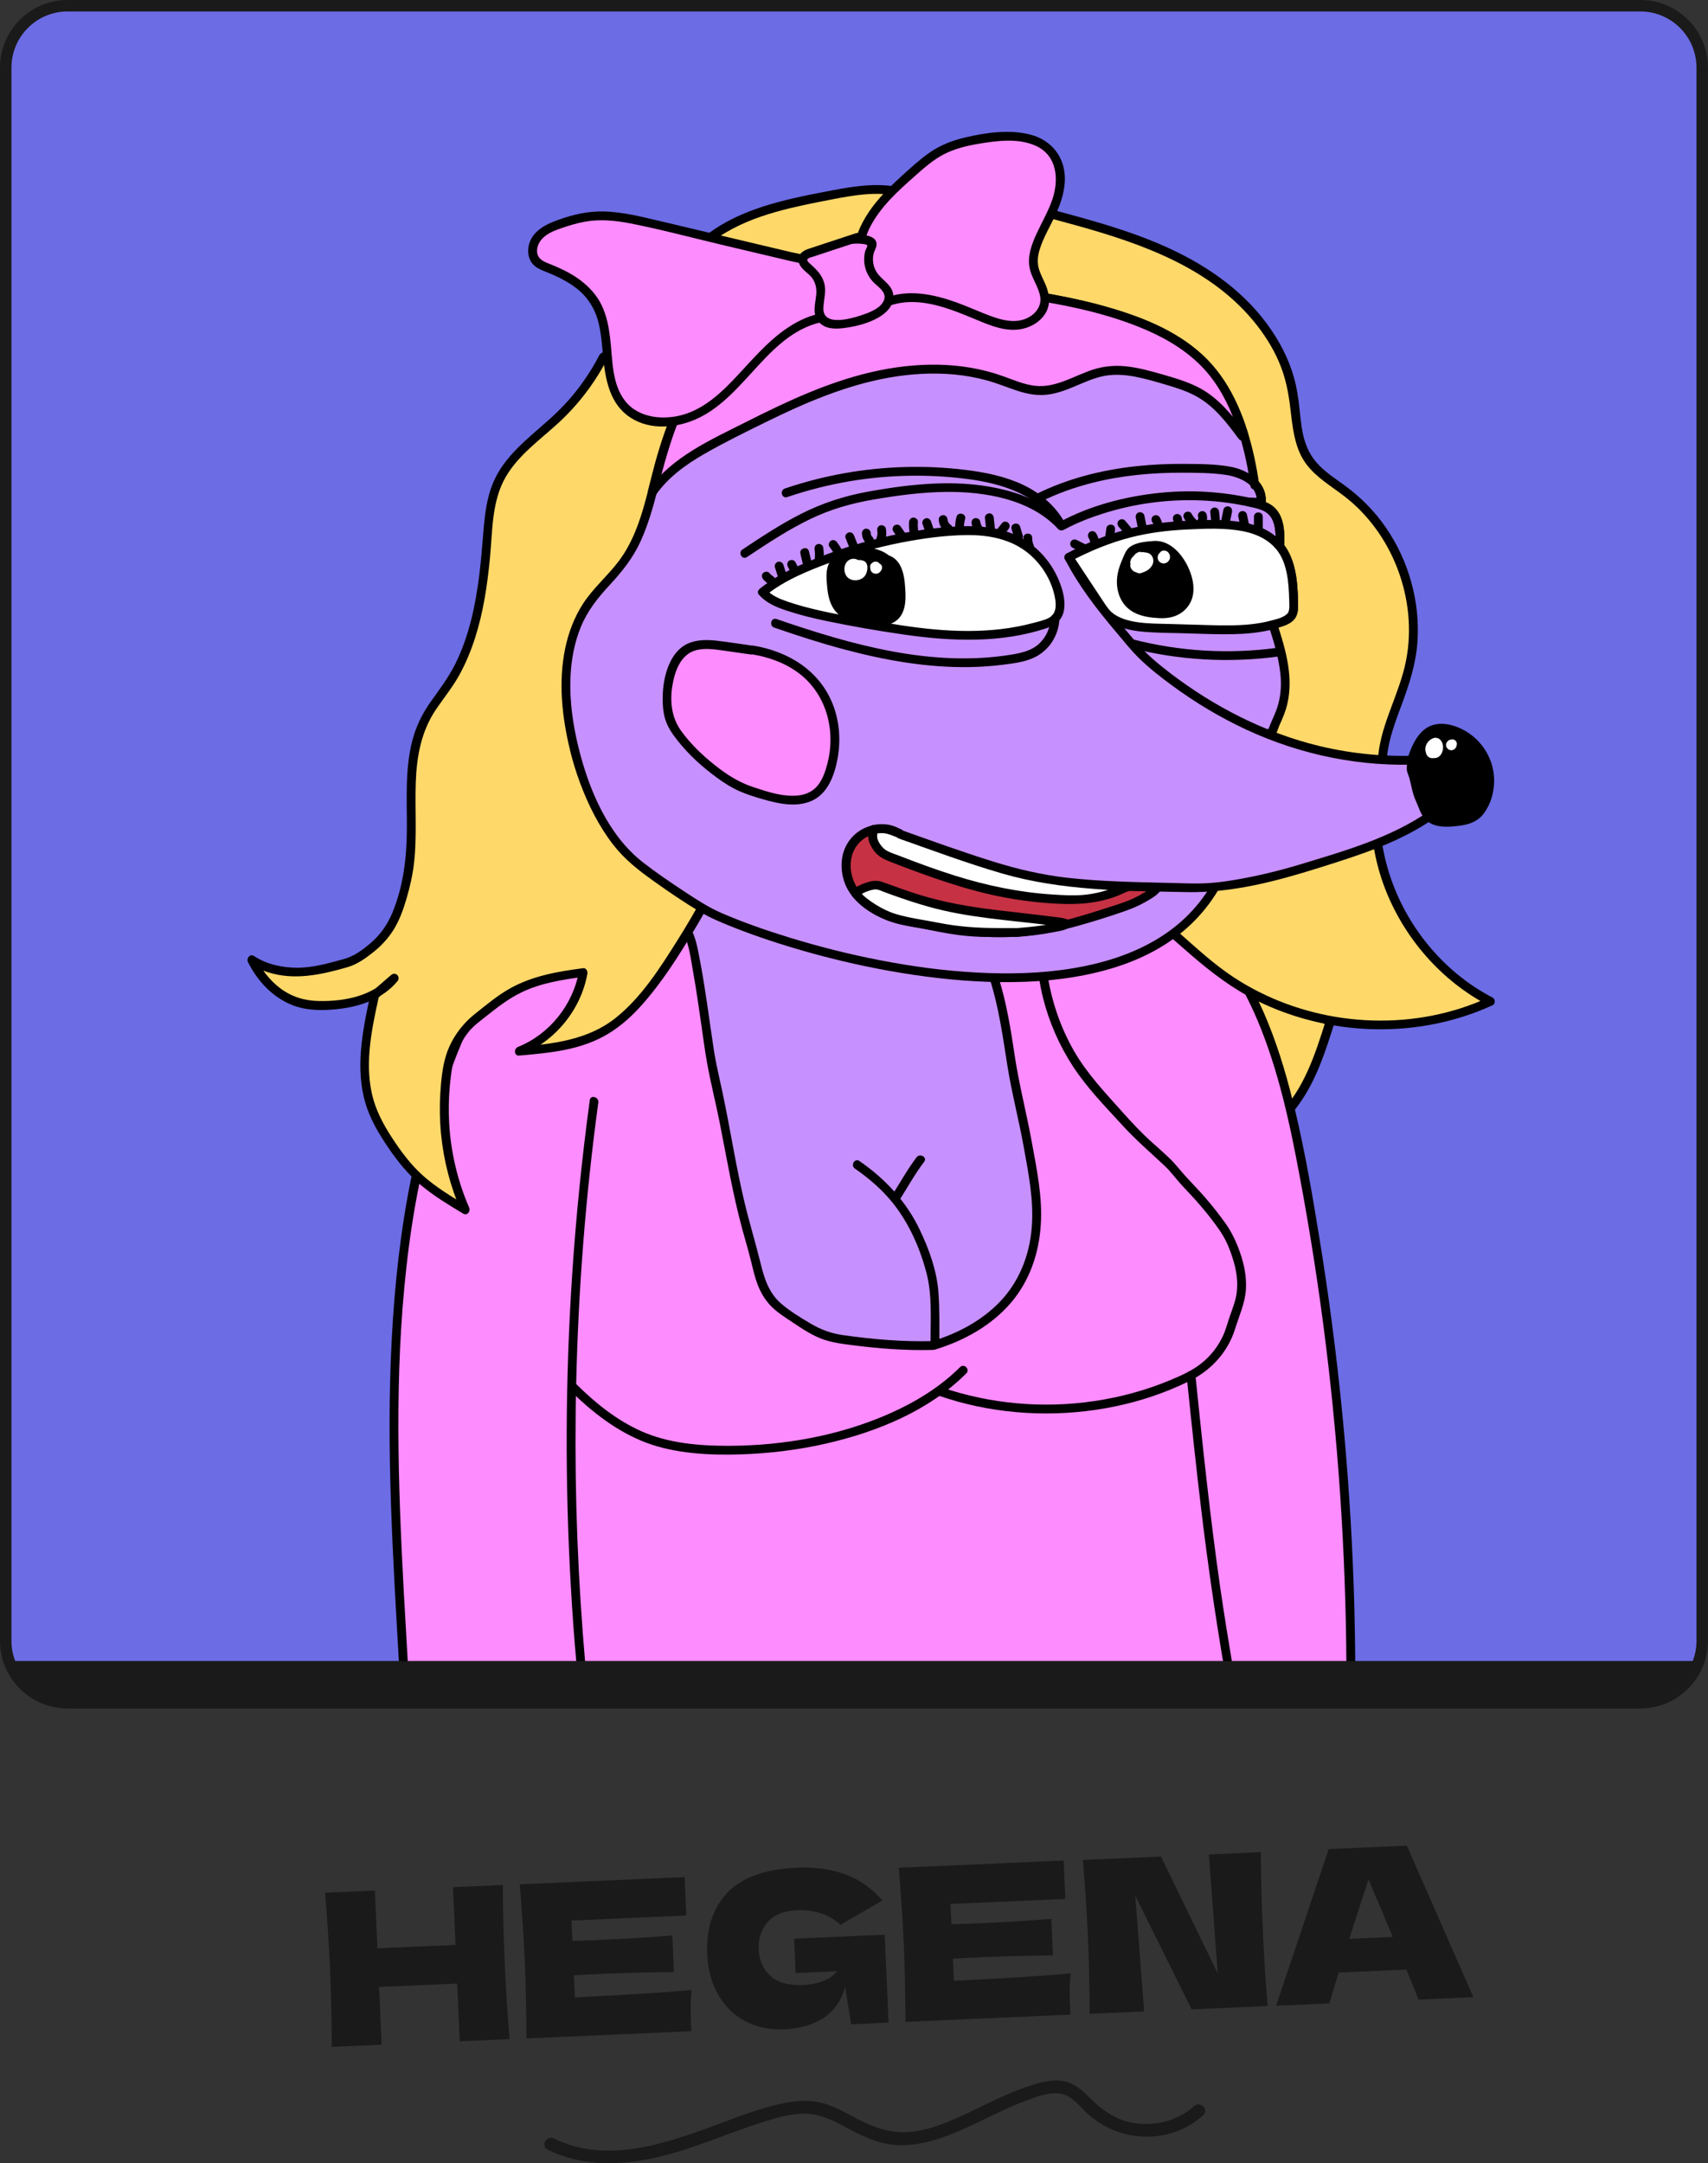 <?xml version="1.0" encoding="UTF-8"?>
<svg id="a" data-name="Layer 1" xmlns="http://www.w3.org/2000/svg" viewBox="0 0 298 377.3">
  <rect x="0" y="0" width="298" height="377.3" fill="#333333" stroke="none"/>
  <defs>
    <style>
      .b {
        fill: #ffd86a;
      }

      .b, .c, .d, .e, .f, .g, .h, .i {
        stroke-width: 0px;
      }

      .c {
        fill: #1a1a1a;
      }

      .d {
        fill: #000;
      }

      .e {
        fill: #c63144;
      }

      .f {
        fill: #c790ff;
      }

      .g {
        fill: #fd8cff;
      }

      .h {
        fill: #6c6ce5;
      }

      .i {
        fill: #fff;
      }
    </style>
  </defs>
  <g>
    <g>
      <rect class="h" x="1" y="1" width="296" height="296" rx="10.79" ry="10.79"/>
      <path class="c" d="M286.21,298H11.79c-6.5,0-11.79-5.29-11.79-11.79V11.79C0,5.29,5.29,0,11.79,0h274.41c6.5,0,11.79,5.29,11.79,11.79v274.41c0,6.5-5.29,11.79-11.79,11.79ZM11.79,2C6.39,2,2,6.39,2,11.79v274.41c0,5.4,4.39,9.79,9.79,9.79h274.41c5.4,0,9.79-4.39,9.79-9.79V11.79c0-5.4-4.39-9.79-9.79-9.79H11.79Z"/>
    </g>
    <g>
      <path class="b" d="M230.59,152.43l-15.02,18.12,16.5,7.63c-1.17,3.71-2.34,7.44-4.17,10.88-1.82,3.43-4.34,6.59-7.69,8.58-1.59.94-3.32,1.6-5.05,2.25-2.23.85-4.46,1.69-6.7,2.54l-1,.41c3.24-6.63,2.42-14.43,1.49-21.74-.23-1.83-.5-3.68-1.29-5.34-5.73-11.92-14.69-11.55-16.52-11.77l-25.75-115.23,17.86-11.46c8.99,2.41,18.12,4.88,26.07,9.72s14.7,12.48,16.25,21.65c.64,3.81.45,7.94,2.51,11.21,1.66,2.62,4.49,4.21,6.94,6.09,9.25,7.11,13.62,20,10.6,31.27-1.43,5.35-4.37,10.39-4.5,15.93l-10.56,19.25Z"/>
      <path class="d" d="M231.14,152.97c-4.39,5.29-8.77,10.59-13.16,15.88l-1.85,2.24-.16-1.21c4.81,2.23,9.62,4.45,14.44,6.68.69.32,1.38.64,2.07.96.3.14.45.57.35.87-1.55,4.93-3.15,9.99-6.2,14.22-1.34,1.87-2.92,3.54-4.79,4.89-2.13,1.54-4.62,2.43-7.06,3.36s-4.75,1.76-7.09,2.72c-.69.28-1.12-.6-.87-1.13,1.85-3.86,2.31-8.16,2.2-12.39-.06-2.13-.25-4.26-.49-6.38s-.4-4.23-1.01-6.23c-.56-1.86-1.66-3.64-2.77-5.22-.93-1.32-2.01-2.53-3.23-3.58-1.78-1.53-3.89-2.66-6.15-3.27-1.4-.38-2.76-.45-4.19-.62-.33-.04-.66-.21-.74-.57-.23-1.03-.46-2.06-.69-3.08-.62-2.8-1.25-5.59-1.87-8.39l-2.77-12.41c-1.13-5.05-2.25-10.09-3.38-15.14-1.23-5.5-2.46-11-3.69-16.5-1.25-5.58-2.49-11.16-3.74-16.74-1.16-5.2-2.32-10.41-3.49-15.61l-2.95-13.19c-.71-3.16-1.41-6.33-2.12-9.49-.33-1.5-.7-2.99-1-4.5-.01-.06-.03-.13-.04-.19-.08-.35.05-.68.35-.87,5.77-3.7,11.55-7.41,17.32-11.11.28-.18.57-.43.92-.45.43-.02.95.23,1.35.34.48.13.96.26,1.44.39,1.05.29,2.11.58,3.16.87,4.1,1.16,8.18,2.43,12.12,4.05,7.17,2.94,13.93,7.1,18.83,13.2,2.22,2.77,4.03,5.85,5.18,9.22.59,1.73.96,3.5,1.19,5.31.26,2,.37,4.02.81,5.99s1.31,3.8,2.77,5.27c1.33,1.35,2.92,2.39,4.45,3.5,2.83,2.06,5.27,4.53,7.25,7.42,3.95,5.76,5.96,12.93,5.46,19.91-.27,3.85-1.44,7.42-2.78,11.01-.73,1.96-1.47,3.92-1.98,5.95-.25,1.01-.45,2.03-.55,3.06-.05.52.02,1.1-.19,1.58-.41.96-1.03,1.87-1.53,2.78l-3.1,5.65c-1.86,3.4-3.72,6.79-5.59,10.19l-.33.6c-.48.87-1.81.09-1.33-.78,2.59-4.73,5.18-9.45,7.77-14.18l1.97-3.58c.24-.44.7-1,.82-1.49-.09.36-.08-.19-.08-.19-.02-.17.03-.42.04-.58.03-.36.08-.71.13-1.07.11-.81.28-1.61.47-2.4.39-1.56.92-3.07,1.47-4.58,1.06-2.9,2.24-5.78,2.82-8.82,2.04-10.55-2.33-22.16-10.89-28.67-2.28-1.74-4.82-3.22-6.56-5.56s-2.26-5.44-2.59-8.38-.72-5.72-1.77-8.47c-.99-2.59-2.43-5.02-4.13-7.21-7.73-9.98-20-14.32-31.74-17.57-1.53-.42-3.06-.84-4.6-1.25l.59-.08c-5.21,3.35-10.43,6.69-15.64,10.04-.74.47-1.48.95-2.22,1.42l.35-.87c.23,1.03.46,2.06.69,3.08l1.87,8.39c.92,4.14,1.85,8.27,2.77,12.41,1.13,5.05,2.25,10.09,3.38,15.14l3.69,16.5c1.25,5.58,2.49,11.16,3.74,16.74,1.16,5.2,2.32,10.41,3.49,15.61.98,4.4,1.97,8.79,2.95,13.19.71,3.16,1.41,6.33,2.12,9.49.33,1.46.85,3,1,4.5,0,.06.03.13.04.19l-.74-.57c1.38.16,2.75.22,4.11.55,2.4.57,4.64,1.67,6.58,3.19,2.85,2.22,5.06,5.29,6.56,8.55.93,2.04,1.17,4.26,1.45,6.46s.52,4.43.64,6.65c.27,4.99-.16,10.06-2.35,14.62l-.87-1.13c2.54-1.04,5.13-1.97,7.7-2.95,2.97-1.13,5.74-2.39,8.04-4.64,4.51-4.44,6.48-10.64,8.33-16.52l.35.87c-4.81-2.23-9.62-4.45-14.44-6.68-.69-.32-1.38-.64-2.07-.96-.49-.23-.44-.87-.16-1.21,4.39-5.29,8.77-10.59,13.16-15.88l1.85-2.24c.63-.76,1.72.33,1.09,1.09Z"/>
    </g>
    <g>
      <path class="g" d="M235.69,291.22H70.45c-.1-1.69-.19-3.38-.29-5.07-1.91-33.23-3.67-67.5,7.46-98.86,5.63-15.88,15.68-31.6,31.48-37.41l94.68,6.94c14.39,9.26,19.69,27.49,22.99,44.28,5.82,29.67,8.81,59.89,8.93,90.13Z"/>
      <path class="d" d="M68.34,233.73c.49-9.5,1.52-19.1,3.45-28.49.06-.3.12-.6.19-.89.06-.31.13-.62.2-.93,1.34-6.14,3.07-12.19,5.3-18.05.6-1.56,1.22-3.1,1.89-4.63.05-.12.1-.23.15-.35,3.12-7.1,7.16-13.89,12.42-19.61,2.55-2.77,5.4-5.26,8.52-7.36,1.55-1.03,3.17-1.96,4.85-2.77.87-.42,1.76-.81,2.66-1.17.21-.08.43-.19.66-.27.16-.05.32-.1.49-.11.14-.01.27-.01.41-.01h.01c.39,0,.78.03,1.18.07.65.06,1.3.16,1.91.2,2.87.21,5.74.42,8.61.63,1.5.11,3,.22,4.51.33.27.02.54.04.82.06.27.02.54.04.82.06,6.49.48,12.99.96,19.49,1.43.26.02.52.04.78.05.16.02.32.03.48.04.1,0,.19,0,.29.02,4.75.35,9.5.7,14.25,1.05,1.01.07,2.01.15,3.02.22,1.18.09,2.37.18,3.55.26,2.93.22,5.87.44,8.8.65l10.29.75c.27.02.54.04.81.06.27.02.53.04.8.06,1.06.08,2.13.16,3.19.24.43.03.86.06,1.29.09.2.01.4.03.6.05.29,0,.58.04.87.06h.06c.25.02.5.04.75.06.13.01.25.02.38.03.37.02.73.05,1.1.08.43.03.86.06,1.29.09.04,0,.08.01.12.01.38.03.76.05,1.14.07.42.02.84.04,1.26.07.57.03,1.13.08,1.69.16.64.08,1.16.55,1.68.92.87.61,1.72,1.27,2.54,1.96.2.16.4.33.6.51.19.16.38.33.56.51.17.14.34.3.51.46,2.55,2.42,4.77,5.19,6.65,8.15.1.15.2.31.3.47.05.07.09.15.13.22.15.23.29.46.42.69.13.21.25.42.38.64.22.37.43.75.63,1.13.12.22.24.44.35.66.09.16.18.32.25.48.13.24.25.48.37.72.19.37.37.74.55,1.12,2.34,4.91,4.06,10.13,5.44,15.37.14.52.27,1.03.39,1.55.09.33.17.65.25.98.08.32.16.64.24.95,1.79,7.49,3.09,15.12,4.32,22.71,3.25,19.97,5.23,40.14,5.93,60.35.17,4.87.26,9.75.28,14.63,0,.25-.09.44-.24.56-.01.01-.02.02-.04.03-.02.02-.05.03-.07.05-.11.08-.25.13-.42.13H77.17c-2.15,0-4.3.04-6.45,0-.09-.01-.18,0-.27,0-.44,0-.75-.36-.77-.77-1.1-19.14-2.34-38.33-1.34-57.49ZM71.18,290.45h157.79c1.98,0,3.96-.03,5.94,0-.11-19.79-1.44-39.57-4-59.2-1.3-9.93-2.91-19.81-4.83-29.64-.43-2.21-.89-4.43-1.4-6.63-.07-.3-.14-.6-.21-.9-.07-.31-.15-.62-.22-.93-1.11-4.6-2.45-9.15-4.18-13.55-.82-2.08-1.74-4.14-2.78-6.13-.22-.43-.45-.85-.68-1.26-.08-.16-.17-.31-.25-.46-.18-.32-.36-.63-.54-.94-.05-.07-.09-.15-.14-.22-.01-.03-.03-.07-.06-.1-.13-.23-.28-.46-.42-.69-1.98-3.16-4.3-6.09-7.05-8.63-.05-.05-.1-.09-.15-.14-.19-.17-.38-.34-.58-.5-.19-.18-.4-.36-.6-.52-.22-.19-.44-.37-.66-.55-.35-.28-.71-.55-1.08-.82-.39-.28-.98-.54-1.29-.9-.07-.08-.11-.13-.12-.16-.02-.01-.05,0-.08-.01-.48-.09-1.01-.07-1.5-.11-.74-.05-1.47-.11-2.21-.16h-.03c-.37-.03-.74-.06-1.12-.09-.09,0-.19,0-.29-.02-.29-.02-.58-.04-.88-.06-.25-.02-.5-.04-.76-.06-1.17-.09-2.34-.17-3.51-.25-.82-.07-1.65-.13-2.48-.19-.17,0-.34-.02-.51-.03-.26-.03-.53-.05-.8-.06-.27-.02-.54-.04-.81-.06-1.5-.11-3-.22-4.5-.33-3.6-.26-7.2-.53-10.8-.79-1.47-.11-2.95-.22-4.42-.33-4.48-.32-8.96-.65-13.44-.98-.4-.03-.79-.06-1.19-.09-.86-.06-1.71-.12-2.57-.19-.97-.07-1.94-.14-2.91-.21-.28-.02-.57-.04-.85-.06-.28-.02-.55-.05-.83-.06-6.71-.5-13.41-.99-20.12-1.48-.13,0-.26-.02-.39-.03-.28-.02-.55-.04-.83-.06-.27-.02-.55-.04-.82-.06-4.05-.3-8.11-.59-12.17-.89-.46-.03-.93-.07-1.39-.1-.4-.03-.81-.06-1.21-.09-.01.01-.01,0-.01,0-.33-.03-.78-.15-1.11-.09-.11.02-.13.07-.29.15-.91.41-1.85.75-2.75,1.19-1.68.81-3.3,1.74-4.85,2.77-6.32,4.23-11.34,10.16-15.29,16.6-1.09,1.78-2.1,3.6-3.04,5.45-.28.56-.56,1.12-.82,1.69-.47.96-.91,1.93-1.33,2.91-.01.01-.02.02-.02.03-.64,1.5-1.25,3.01-1.82,4.54-.43,1.13-.83,2.27-1.22,3.42-.33.97-.65,1.96-.95,2.94-.13.41-.26.83-.38,1.24-1.12,3.69-2.06,7.43-2.86,11.2-.06.29-.13.58-.18.88-.07.28-.12.57-.18.85-.97,4.79-1.7,9.62-2.24,14.48-2.1,18.69-1.48,37.56-.48,56.31.24,4.38.49,8.77.75,13.16Z"/>
    </g>
    <path class="d" d="M99.6,276.78c.26,4.56.59,9.12,1,13.67.02.26.04.52.07.77.02.26.04.51.07.77h1.54c-.03-.26-.05-.52-.07-.77-.03-.26-.05-.52-.07-.77-1.3-14.65-1.87-29.35-1.7-44.05,0-.97.02-1.94.04-2.91.01-.7.03-1.39.05-2.09.36-16.42,1.64-32.82,3.86-49.1.13-.97-1.36-1.39-1.49-.41-1.37,10.11-2.4,20.26-3.07,30.43-1.2,18.13-1.27,36.33-.23,54.46Z"/>
    <g>
      <polygon class="f" points="118.32 158.49 120.74 164.79 123.08 178.33 125.75 192.82 129.12 211.02 132.56 222.75 134.01 225.96 138.38 230.31 144.87 233.22 154.99 234.22 161.44 234.61 167.51 232.88 175.9 226.6 179.57 220.09 180.88 214.48 180.47 206.68 177.46 190.82 175.38 178.43 172.83 167.37 119.53 155.35 118.32 158.49"/>
      <path class="d" d="M118.83,156.96l.28-.74.28-.73.09-.23,3.37.76.77.17.79.18,48.44,10.92h.04s.56,2.46.56,2.46l.03.11.15.66.18.77,1.64,7.13,2.08,12.38,3.02,15.87.4,7.8h0s-1.3,5.64-1.3,5.64l-3.68,6.52-8.43,6.32-3.64,1.04-.52.15h-.01l-.99.28-.06.02-.86.24h-.01l-6.46-.38-10.13-1.01h-.01l-6.5-2.91h-.02l-4.37-4.36-1.47-3.24-3.44-11.75-3.37-18.2-2.68-14.48-2.34-13.53-.44-1.15-.35-.92-.29-.76-.06-.15-1.28-3.35.59-1.53ZM161.43,234.53l.93-.26h.02s.85-.25.85-.25l.67-.19,3.57-1.02,8.37-6.27,3.66-6.48,1.3-5.59-.4-7.78-3.02-15.86-2.08-12.38-1.64-7.16-.18-.78-.15-.64-.03-.12-.53-2.32-48.44-10.92-.79-.18-.77-.17-3.19-.72-.05.14-.29.73-.28.74-.56,1.44,1.22,3.18.09.24.26.68.35.91.49,1.28,2.34,13.54,2.68,14.48,3.37,18.2,3.43,11.72,1.45,3.2,4.34,4.33,6.47,2.89,10.11,1,6.43.39Z"/>
    </g>
    <path class="d" d="M207.03,239.92c.04.37.08.75.12,1.12.77,7.53,1.56,15.05,2.47,22.57,1.08,8.98,2.37,17.92,3.88,26.84.04.26.08.51.13.77.02.17.05.33.08.5.02.09.03.18.05.27h1.55c-.05-.26-.09-.51-.14-.77-.04-.26-.08-.51-.13-.77-.76-4.55-1.5-9.1-2.16-13.66-1.74-12.13-3.02-24.32-4.27-36.51-.02-.12-.03-.24-.04-.36-.1-.98-1.64-.99-1.54,0Z"/>
    <g>
      <path class="b" d="M240.4,147.29c1.79,11.51,9.3,21.99,19.64,27.37-15.72,7.26-35.49,4.72-48.87-6.26,0,0-12.86-10.64-17.67-16.93-4.8-6.29,18.78-13.97,18.78-13.97l28.12,9.79Z"/>
      <path class="d" d="M241.14,147.09c1.4,8.82,6.08,16.94,12.92,22.67,1.96,1.64,4.1,3.06,6.36,4.24.48.25.52,1.09,0,1.33-12.97,5.95-28.43,5.49-41.19-.82-4.18-2.07-7.81-4.84-11.32-7.86-4.24-3.65-8.44-7.4-12.26-11.49-.84-.9-1.66-1.83-2.43-2.79-.51-.65-.96-1.28-1.09-2.11-.26-1.58.65-3.02,1.69-4.12,2.8-2.96,6.89-4.8,10.57-6.4,1.75-.76,3.52-1.47,5.31-2.13.75-.28,1.57-.69,2.37-.83.61-.11,1.39.33,1.95.53l4.42,1.54c7.24,2.52,14.47,5.04,21.71,7.55l.46.16c.93.32.53,1.81-.41,1.49-6.17-2.15-12.33-4.29-18.5-6.44-2.99-1.04-5.99-2.08-8.98-3.13-.11-.04-.56-.12-.62-.22.11.17.53-.12.32.02-.09.06-.24.08-.34.11-1.16.4-2.32.82-3.47,1.26-3.78,1.46-7.59,3.11-10.97,5.36-1.33.88-2.77,1.93-3.59,3.34-.71,1.21-.45,2.05.46,3.17,3.45,4.28,7.64,8,11.74,11.64,2.85,2.53,5.71,5.12,8.89,7.23,11.52,7.62,26.51,9.68,39.66,5.49,1.65-.53,3.27-1.15,4.84-1.87v1.33c-8.19-4.3-14.6-11.66-17.95-20.26-.95-2.44-1.63-4.98-2.05-7.57-.15-.97,1.33-1.39,1.49-.41Z"/>
    </g>
    <g>
      <path class="b" d="M121.46,46.14c.25,1.38-.57,2.73-.58,4.13-.02,2.12,1.81,3.83,3.78,4.63,4.06,1.64,8.65.46,12.83-.85,7.66-2.41,15.19-5.23,22.55-8.45,2.13-.93,4.53-2.25,4.89-4.55.25-1.62-.64-3.21-1.8-4.37-2.33-2.34-5.7-3.42-8.99-3.6-3.3-.18-6.58.45-9.82,1.08-7.93,1.54-16.31,3.3-22.2,8.83l-.65,3.15Z"/>
      <path class="d" d="M122.23,46.14c.22,1.69-.94,3.32-.47,4.98.41,1.44,1.77,2.47,3.09,3.03,3.44,1.47,7.4.63,10.84-.37,7.5-2.17,14.86-4.97,22.04-8.02,2.32-.99,6.89-2.4,6.44-5.71-.23-1.67-1.62-3.06-2.94-3.97s-2.95-1.55-4.58-1.9c-3.82-.82-7.76-.12-11.54.61-3.26.63-6.53,1.27-9.73,2.17-3.52,1-6.97,2.34-10.01,4.4-.76.51-1.48,1.07-2.16,1.67.03-.03-.56.47-.36.25.05-.05.03-.08-.02.04-.05.15-.07.32-.1.47l-.52,2.54c-.2.97-1.69.56-1.49-.41l.51-2.48c.06-.27.08-.6.22-.85.18-.32.58-.58.85-.81.39-.34.79-.66,1.2-.97,2.89-2.2,6.24-3.69,9.68-4.8s7.09-1.86,10.68-2.55c4.09-.79,8.29-1.61,12.45-.91,3.37.57,7.18,2.32,8.79,5.52.75,1.5.86,3.22,0,4.69-.78,1.34-2.16,2.25-3.51,2.94-1.77.9-3.64,1.62-5.47,2.37-2.06.85-4.14,1.67-6.22,2.47-4.12,1.56-8.28,3.01-12.48,4.32s-8.79,2.44-12.98.77c-1.66-.66-3.22-1.85-3.95-3.52-.36-.82-.45-1.69-.33-2.57.17-1.15.67-2.22.52-3.4-.13-.98,1.41-.97,1.54,0Z"/>
    </g>
    <g>
      <path class="b" d="M65.38,173.52c-1.43,6.5-2.83,13.42-.59,19.69.78,2.19,1.99,4.2,3.28,6.13,1.26,1.89,2.61,3.73,4.22,5.33,2.58,2.57,5.74,4.47,8.87,6.34-3.34-7.62-4.43-16.22-3.11-24.44.35-2.19.73-3.3,1.89-5.2s1.39-2.31,3.08-3.7l3.7-2.93c4.91-3.56,9-4.34,15.02-5.13-1.05,6.07-5.44,11.46-11.18,13.72,4.86-.42,9.88-.88,14.19-3.16,4.5-2.38,7.8-6.5,10.71-10.68,8.56-12.28,14.99-26.01,19.3-40.34,3.09-10.27,5.09-21.32,2.25-31.65-1.86-6.76-5.7-12.86-7.44-19.65-1.2-4.67-1.37-9.54-1.42-14.37-.01-.87-.03-1.79-.47-2.55-.36-.63-.98-1.07-1.61-1.44-2.7-1.59-5.99-2.17-9.08-1.6l-11.73,4.32c-1.96,3.83-4.57,7.34-7.67,10.32-3.77,3.62-8.4,6.65-10.62,11.38-1.46,3.11-1.7,6.62-1.97,10.04-.71,8.97-1.92,18.32-7,25.75-1.13,1.65-2.43,3.18-3.43,4.91-5.1,8.81-1.22,20.16-3.87,29.99-1.18,4.36-2.15,7.46-5.55,10.42l-1.24.99c-1.22,1.02-2.55,1.65-3.69,1.94-2.88.73-4.81,1.45-7.79,1.54s-6.04-.48-8.52-2.13c1.81,3.71,5.09,6.9,9.14,7.71,1.1.22,2.22.26,3.34.25,4.58-.04,9.52-1.21,12.4-4.78l-3.42,2.95Z"/>
      <path class="d" d="M66.12,173.73c-1.22,5.56-2.51,11.47-1.21,17.14.64,2.78,1.97,5.26,3.52,7.63s3.21,4.6,5.3,6.49c2.36,2.12,5.11,3.76,7.82,5.38l-1.05,1.05c-1.88-4.34-3.09-8.92-3.55-13.63-.23-2.35-.27-4.71-.13-7.07.14-2.15.33-4.4.95-6.47.86-2.9,2.73-5.53,5.08-7.39,2-1.59,3.95-3.24,6.19-4.49,3.93-2.18,8.29-2.92,12.7-3.5.54-.07.82.55.74.97-1.15,6.39-5.71,11.84-11.72,14.26l-.2-1.51c5.92-.51,11.99-1.19,16.81-5.01,4.54-3.6,7.79-8.76,10.85-13.61,6.5-10.32,11.57-21.52,15.24-33.15,1.9-6.04,3.49-12.25,3.99-18.58.5-6.31-.23-12.51-2.48-18.44s-5.2-11.12-6.48-17.15c-.67-3.15-.93-6.37-1.04-9.59-.03-.79-.05-1.58-.06-2.37-.01-.84.05-1.73-.11-2.56-.29-1.48-1.88-2.21-3.15-2.73-2.07-.85-4.84-1.37-7.03-.71-.95.28-1.87.69-2.79,1.03-2.75,1.01-5.5,2.03-8.25,3.04l-.59.22.46-.35c-2.18,4.22-5.09,8.02-8.59,11.22-3.18,2.91-6.88,5.52-9.09,9.31-2.48,4.25-2.31,9.45-2.77,14.2s-1.15,9.4-2.59,13.9c-.7,2.18-1.58,4.32-2.67,6.33-1.18,2.16-2.71,4.04-4.1,6.07-2.62,3.83-3.43,8.26-3.58,12.82-.16,4.61.22,9.25-.28,13.85-.24,2.21-.73,4.35-1.36,6.49-.55,1.88-1.23,3.75-2.27,5.41-.92,1.45-2.09,2.72-3.43,3.79s-2.81,2.16-4.56,2.67c-4.56,1.32-9.32,2.38-13.98.86-1.1-.36-2.15-.85-3.12-1.48l1.05-1.05c1.03,2.08,2.47,3.99,4.34,5.38,2.01,1.5,4.28,2.16,6.77,2.2,4.52.07,9.54-.89,12.55-4.55l1.09,1.09c-1.14.98-2.28,1.97-3.42,2.95-.75.64-1.84-.44-1.09-1.09,1.14-.98,2.28-1.97,3.42-2.95.76-.65,1.72.33,1.09,1.09-2.56,3.1-6.52,4.44-10.4,4.86-2.11.23-4.34.28-6.42-.21-1.91-.45-3.65-1.42-5.15-2.67-1.73-1.45-3.11-3.31-4.11-5.32-.32-.64.36-1.5,1.05-1.05,2.3,1.5,5.01,2.06,7.73,2.04,2.74-.03,5.35-.81,7.98-1.52,1.76-.48,3.21-1.57,4.59-2.73,1.72-1.45,3.03-3.33,3.88-5.41,1.91-4.67,2.48-9.61,2.5-14.62s-.34-10.23.91-15.18c.63-2.5,1.72-4.78,3.21-6.88,1.57-2.21,3.18-4.32,4.38-6.76,2.37-4.81,3.48-10.16,4.14-15.45.32-2.62.52-5.24.74-7.87.24-2.76.57-5.55,1.65-8.13,1.92-4.62,5.99-7.67,9.61-10.9,1.98-1.76,3.82-3.67,5.41-5.79.82-1.09,1.58-2.22,2.29-3.39.32-.53.62-1.06.91-1.6.23-.43.37-.85.84-1.06,1.98-.88,4.11-1.51,6.14-2.26l3.95-1.46c.71-.26,1.39-.57,2.14-.68,2.63-.39,5.32-.02,7.76,1.05,1.1.48,2.29,1.1,3.03,2.07.83,1.08.81,2.44.83,3.74.08,5.99.52,11.87,2.59,17.54,1.92,5.29,4.69,10.26,6.21,15.69,3.17,11.34.61,23.35-2.86,34.3s-7.92,20.96-13.65,30.55c-2.75,4.61-5.69,9.27-9.27,13.28-1.7,1.91-3.62,3.64-5.8,4.97-2.31,1.4-4.9,2.28-7.53,2.81-2.65.54-5.35.78-8.04,1.01-.94.08-.94-1.22-.2-1.51,5.52-2.22,9.59-7.35,10.64-13.18l.74.97c-3.69.49-7.43,1.07-10.8,2.71-2.39,1.16-4.38,2.76-6.44,4.39-.79.62-1.6,1.23-2.3,1.96-1.07,1.14-1.96,2.71-2.57,4.14-.77,1.78-.97,3.82-1.16,5.73-.21,2.21-.25,4.44-.12,6.65.29,5.03,1.47,10.02,3.48,14.65.29.66-.33,1.49-1.05,1.05-2.52-1.51-5.04-3.03-7.3-4.91s-4.11-4.16-5.76-6.59-3.18-4.99-4.01-7.84-.99-5.92-.77-8.89c.26-3.42.96-6.79,1.7-10.14.21-.97,1.7-.56,1.49.41Z"/>
    </g>
    <g>
      <path class="f" d="M100.21,130.66c1.73,7.04,5.38,15.37,11,19.95,2.4,1.95,10.63,7.66,13.45,8.92,19.52,8.77,77.6,23.67,89.63-9.7l1.38-20.43c.44.47.75.77.81.77.26,0,5.49-2.55,5.49-2.55.26-.87.7-1.67,1.06-2.5.71-1.65,1.12-3.43,1.21-5.22.16-3.35-1.07-7.56-2.16-10.92-.1-.31-.2-.62-.3-.92l1.66.5c.11-.04.22-.08.32-.12.59-.22,1.2-.5,1.56-1.02.4-.57.4-1.32.39-2.02-.05-3.69-.27-7.72-2.73-10.46h.33c.07-2.21-.02-4.77-1.78-6.11-.71-.54-1.59-.78-2.46-.99-.4-.1-.8-.19-1.21-.27l2.19.04c.13-1.08-.27-2.14-.95-3.01l-.17.05c-.01-.1-.03-.2-.04-.3-.41-2.78-1-5.68-1.87-8.5-1.4-4.59-3.5-8.97-6.63-12.28-.4-.43-.82-.83-1.25-1.22-4.07-3.7-9.32-5.97-14.62-7.58-8.57-2.61-17.5-3.75-26.39-4.84-11.59-1.42-24.07-2.61-34.28,3.06-1.13.63-2.2,1.32-3.22,2.08-8.21,6.11-13,16.24-15.69,26.28-.4,1.49-.77,3-1.16,4.51-1.13,4.36-2.42,8.68-5.06,12.28-1.71,2.32-3.93,4.24-5.64,6.57-5.34,7.24-5.03,17.22-2.88,25.96Z"/>
      <path class="d" d="M100.95,130.45c1.82,7.33,5.13,15.22,11.25,19.98,2.34,1.82,4.81,3.49,7.28,5.12,2.07,1.36,4.15,2.72,6.43,3.71,3.89,1.68,7.91,3.07,11.96,4.31,5.11,1.56,10.29,2.87,15.54,3.89,5.61,1.09,11.29,1.87,17,2.17,5.58.3,11.22.18,16.73-.73,5.01-.83,9.98-2.31,14.39-4.89s7.8-6,10.19-10.33c.8-1.46,1.74-3.02,1.85-4.59l.38-5.57c.3-4.41.6-8.82.9-13.23l.06-.88c.04-.64.83-1.05,1.31-.54.09.09.6.49.61.61,0-.11-.6.12-.42-.08.08-.09.28-.12.42-.18.64-.28,1.27-.58,1.9-.88.96-.45,1.91-.91,2.86-1.38l-.35.46c.53-1.63,1.41-3.1,1.83-4.78s.5-3.27.34-4.94c-.31-3.22-1.35-6.38-2.36-9.44-.18-.56.4-1.11.95-.95l.9.27c.19.06.38.11.57.17.05.02.11.05.17.05-.27-.01-.19,0-.07-.11.28-.24.71-.27.99-.56s.35-.65.38-1.04c.06-.75,0-1.53-.03-2.29-.11-2.91-.48-6.05-2.47-8.33-.43-.49-.15-1.31.54-1.31h.33c-.26.25-.51.51-.77.77.04-1.47.09-3.12-.62-4.46-.83-1.56-2.68-1.82-4.26-2.16-.85-.18-.66-1.53.2-1.51l2.19.04-.77.77c.08-1-.25-1.82-.84-2.62l.87.35-.17.05c-.36.1-.89-.13-.95-.54-.86-6.2-2.53-12.6-6.05-17.86-3.54-5.28-9.18-8.49-15.05-10.58-6.38-2.27-13.09-3.54-19.78-4.52s-12.94-1.82-19.44-2.22c-6.11-.37-12.37-.2-18.24,1.66-5.77,1.83-10.66,5.4-14.44,10.1-3.6,4.48-6.14,9.77-8,15.18-2.01,5.85-2.84,12.11-5.41,17.77-1.31,2.89-3.19,5.26-5.33,7.57s-3.95,4.56-5.12,7.43c-2.16,5.3-2.16,11.28-1.25,16.85.23,1.41.53,2.82.87,4.21.24.96-1.25,1.37-1.49.41-1.4-5.74-2.06-11.82-.87-17.66.57-2.79,1.59-5.51,3.14-7.9,1.78-2.74,4.3-4.85,6.25-7.45,3.99-5.31,4.87-12.14,6.68-18.36,1.65-5.67,3.94-11.24,7.24-16.16s7.74-9.26,13.18-11.85,12.03-3.54,18.28-3.51c6.51.04,13.01.93,19.46,1.76,7.09.92,14.19,2.01,21.06,4.03,6.09,1.78,12.23,4.35,16.75,8.94,4.46,4.54,6.82,10.79,8.18,16.91.35,1.59.64,3.2.87,4.82l-.95-.54.17-.05c.36-.1.66.08.87.35.74.99,1.16,2.15,1.05,3.4-.03.41-.33.78-.77.77l-2.19-.04.2-1.51c1.94.42,3.98.87,5.08,2.69.96,1.6.99,3.61.93,5.42-.01.42-.34.76-.77.77h-.33c.18-.43.36-.87.54-1.31,2.48,2.84,2.86,6.66,2.95,10.28.02.84.09,1.74-.19,2.54-.32.9-1.06,1.44-1.9,1.8-.54.23-.92.35-1.48.18l-1.31-.39.95-.95c1.57,4.75,3.25,9.89,2.08,14.92-.3,1.31-.81,2.52-1.37,3.73-.3.66-.4,1.52-1.07,1.88-1.14.61-2.33,1.13-3.5,1.68-.57.27-1.15.58-1.75.78-.81.28-1.27-.34-1.8-.88l1.31-.54c-.24,3.58-.49,7.17-.73,10.75l-.48,7.04c-.09,1.3-.07,2.53-.55,3.75-1.92,4.86-5.05,9.08-9.2,12.26s-8.94,5.14-13.92,6.36c-5.46,1.34-11.13,1.79-16.75,1.74-5.89-.05-11.77-.66-17.59-1.61-5.53-.91-11.01-2.14-16.4-3.66-4.46-1.26-8.88-2.7-13.19-4.42-1.88-.75-3.73-1.53-5.47-2.56-2.79-1.66-5.48-3.5-8.13-5.39s-5.03-3.76-7.01-6.3c-2.53-3.26-4.39-6.99-5.82-10.85-.69-1.85-1.27-3.75-1.74-5.67-.24-.96,1.25-1.37,1.49-.41Z"/>
    </g>
    <g>
      <path class="g" d="M113.8,85.86c3.17-4.57,8.33-7.28,13.29-9.82,7.35-3.76,14.76-7.54,22.71-9.77s16.58-2.8,24.4-.13c2.46.84,4.9,2.01,7.5,1.98,3.84-.04,7.19-2.68,10.97-3.35,3.3-.59,6.65.34,9.87,1.26,2.61.75,5.27,1.52,7.54,2.99,2.74,1.78,4.75,4.47,6.7,7.1,0,0,.09-.09.25-.26-1.4-4.59-3.5-8.97-6.63-12.28-.4-.43-.82-.83-1.25-1.22-4.07-3.7-9.32-5.97-14.62-7.58-8.57-2.61-17.5-3.75-26.39-4.84-11.59-1.42-24.07-2.61-34.28,3.06-1.13.63-2.2,1.32-3.22,2.08-8.21,6.11-13,16.24-15.69,26.28-.4,1.49-.77,3-1.16,4.51Z"/>
      <path class="d" d="M113.13,85.47c4.05-5.76,10.81-8.72,16.9-11.8,7.05-3.56,14.29-6.98,22.02-8.77,7.57-1.75,15.62-1.93,23,.73,1.8.65,3.61,1.44,5.53,1.66,1.81.21,3.55-.24,5.24-.88s3.24-1.42,4.93-1.96c1.8-.57,3.68-.75,5.56-.57,2.28.22,4.49.85,6.69,1.48,1.98.57,3.96,1.16,5.82,2.07,3.71,1.81,6.22,5.05,8.63,8.3l-1.21-.16c.08-.09.17-.18.25-.26l-.2.75c-1.24-4.02-3-7.99-5.77-11.2s-6.5-5.55-10.4-7.25c-8.56-3.73-18.1-5.13-27.28-6.32-8.57-1.11-17.34-2.41-25.99-1.44-4.21.47-8.39,1.57-12.14,3.56s-6.65,4.56-9.22,7.67c-2.81,3.4-4.98,7.31-6.7,11.35-1.87,4.41-3.06,9.01-4.25,13.64-.25.96-1.73.55-1.49-.41,1.09-4.25,2.18-8.48,3.81-12.56,1.53-3.81,3.4-7.5,5.8-10.85s5.22-6.25,8.58-8.55c3.62-2.46,7.78-4.04,12.07-4.87,8.74-1.67,17.7-.55,26.43.53,9.64,1.19,19.48,2.47,28.62,5.9,4.1,1.54,8.06,3.59,11.32,6.56s5.44,6.72,7.01,10.75c.4,1.01.75,2.05,1.07,3.09.08.26-.01.56-.2.75-.08.09-.17.18-.25.26-.38.39-.92.23-1.21-.16-2.08-2.8-4.24-5.66-7.35-7.37-1.61-.89-3.36-1.46-5.12-1.98-1.86-.55-3.73-1.11-5.63-1.47s-3.94-.48-5.87-.01c-1.64.4-3.18,1.11-4.73,1.76s-3.07,1.2-4.72,1.4c-1.79.21-3.57-.15-5.26-.71s-3.5-1.31-5.31-1.8-3.69-.83-5.57-1.01c-3.77-.35-7.58-.13-11.3.52-7.58,1.33-14.71,4.38-21.58,7.76-3.62,1.78-7.27,3.56-10.77,5.57-3.2,1.84-6.27,4.04-8.42,7.09-.57.8-1.9.04-1.33-.78Z"/>
    </g>
    <g>
      <path class="e" d="M201.95,154.72c-.1.18-.15.28-.15.28-1.06.89-2.23,1.65-3.47,2.25-1.33.64-2.74,1.09-4.15,1.55-5.08,1.64-10.2,3.29-15.52,3.78-1.51.14-3.01.18-4.52.15-4.97-.09-9.92-.98-14.83-1.85-1.26-.23-2.52-.45-3.74-.87-1.25-.43-2.43-1.06-3.54-1.79-1.02-.67-1.98-1.43-2.75-2.38,0,0-.01-.01-.02-.02-1.96-2.43-2.31-6.15-.53-8.7,1.79-2.57,5.74-3.45,8.26-1.6h.02l-.04.06c20.9,7.32,23.8,8.6,44.96,9.15Z"/>
      <path class="d" d="M202.62,155.11c-.55,1.01-1.95,1.74-2.92,2.29-1.14.65-2.36,1.14-3.6,1.57-2.67.93-5.39,1.78-8.12,2.54-5.58,1.56-11.17,2.28-16.96,1.82-2.91-.23-5.79-.66-8.66-1.15s-5.59-.78-8.15-1.9c-2.18-.96-4.38-2.41-5.8-4.35-1.31-1.8-1.82-4.14-1.47-6.32.37-2.32,1.86-4.28,4.02-5.23,1.02-.45,2.14-.68,3.26-.62.53.03,1.07.12,1.58.28.28.09.56.21.83.34.18.09.86.36.41.36.58,0,.97.66.67,1.16l-.04.06-.46-1.13c6.07,2.13,12.12,4.39,18.32,6.11,4.84,1.34,9.77,2.12,14.77,2.5,3.88.29,7.78.42,11.67.52.99.03.99,1.57,0,1.54-6.25-.16-12.53-.36-18.71-1.31-5.06-.78-9.97-2.22-14.82-3.84-3.89-1.3-7.76-2.68-11.63-4.03-.46-.16-.73-.68-.46-1.13l.04-.06.67,1.16c-.38,0-.68-.31-1-.48-.38-.2-.8-.34-1.22-.42-.86-.17-1.75-.08-2.58.17-1.87.56-3.23,2.03-3.68,3.92s.03,4.09,1.21,5.7c1.27,1.74,3.43,3.04,5.39,3.85,2.35.96,5,1.23,7.48,1.66,2.64.45,5.29.86,7.95,1.09,5.2.45,10.26.01,15.31-1.28,2.73-.7,5.41-1.56,8.09-2.43,1.34-.43,2.69-.86,3.96-1.47.58-.28,1.15-.59,1.69-.94s1.35-.75,1.66-1.31c.48-.87,1.81-.09,1.33.78Z"/>
    </g>
    <g>
      <path class="i" d="M177.55,162.64h-5.95c-4.97-.09-7.38-.89-12.29-1.77-1.26-.23-2.52-.45-3.74-.87-1.25-.43-2.43-1.06-3.54-1.79-1.02-.67-1.98-1.43-2.75-2.38,0,0-.01-.01-.02-.02.04-.05.07-.07.07-.07.67-.61,1.56-.91,2.43-1.19.36-.11.72-.23,1.09-.21.34.02.66.14.98.26,5.21,1.97,10.59,3.71,16.11,4.42,10.05,1.29,16.94,1.84,15.99,2.19-1.03.39-3.62,1.03-8.41,1.42Z"/>
      <path class="d" d="M177.55,163.41c-2.22,0-4.45.06-6.68-.02-2.39-.08-4.74-.41-7.09-.87-1.23-.24-2.45-.49-3.68-.73-1.49-.28-3-.5-4.45-.96-2.6-.83-5.37-2.44-7.05-4.63-.21-.27-.1-.71.12-.93.63-.66,1.52-1.01,2.36-1.3,1.05-.36,1.9-.49,2.96-.11,2.08.75,4.16,1.52,6.28,2.18,4.41,1.37,8.84,2.12,13.42,2.68,3.3.4,6.6.74,9.9,1.17.77.1,1.59.15,2.34.38s1.22,1.06.43,1.58c-.73.47-1.89.59-2.71.76-2.03.4-4.09.63-6.15.8-.99.08-.98-1.46,0-1.54,2.58-.21,5.25-.46,7.74-1.24.12-.04.27-.11.4-.13l.07-.02c-.47.14-.52.58-.13,1.29,0,0-.05-.02-.04-.02.06-.03.15.04-.06,0-.13-.02-.26-.06-.39-.08-.79-.15-1.58-.24-2.38-.34-6.94-.86-13.99-1.28-20.75-3.18-2.13-.6-4.24-1.3-6.33-2.05-.5-.18-.99-.36-1.49-.55-.53-.2-1.09-.5-1.67-.41-.87.15-2.08.57-2.7,1.21l.12-.93c.73.96,1.82,1.7,2.82,2.34,1.08.68,2.22,1.25,3.44,1.63,2.47.76,5.12,1.07,7.65,1.58,3.39.67,6.74.9,10.18.9h3.51c.99,0,.99,1.54,0,1.54Z"/>
    </g>
    <g>
      <path class="i" d="M195.2,155.34c-2.65,1.12-5.5,1.68-8.38,1.61-10.36-.25-18.2-2.26-30.61-7.11-.22-.08-1.81-.65-2.48-1.18-.19-.15-.63-.69-.75-.89-.98-1.61-.74-1.94-.52-3.1l1.06-.07c1.27-.19,2.91.66,3.47.85,1.14.39,1.29.43,1.29.52,0,.13,31.56,5.95,31.56,5.95,0,0,8.15-1.16,8.41-.91s5.11,2.07,5.11,2.07l-5.24,1.04-2.92,1.23Z"/>
      <path class="d" d="M195.4,156.08c-3.5,1.45-7.07,1.74-10.82,1.55-3.09-.16-6.17-.51-9.21-1.08-6.72-1.25-13.14-3.59-19.5-6.03-1.3-.5-2.54-.97-3.39-2.13-.44-.6-.84-1.33-.96-2.08-.1-.63.06-1.24.19-1.86.07-.35.42-.54.74-.57,1.33-.09,2.48-.07,3.75.41.65.25,1.3.48,1.96.72.22.08.45.15.62.32.06.06.07.1.15.18.04.06.07.13.09.2-.1-.27-.27-.44-.52-.51.16-.04.54.12.7.16.54.11,1.07.22,1.61.32,4.03.78,8.06,1.53,12.1,2.29,4.37.82,8.74,1.63,13.11,2.44,1.19.22,2.39.44,3.58.66.11.02.23.03.33.06.3.1-.2,0-.26.02.17-.07.43-.06.61-.09.48-.07.96-.13,1.44-.2,1.31-.18,2.63-.35,3.95-.49.8-.09,1.91-.38,2.72-.15.08.02.14.06.23.09.44.16.01.02.1.07.14.07.28.14.42.2.57.25,1.15.48,1.74.7.89.35,1.78.69,2.68,1.02.65.24.81,1.32,0,1.49l-4.61.91c-.21.04-.41.09-.62.12.28-.04.12-.05-.03.01-.17.07-.34.14-.51.22l-2.2.93c-.9.38-1.69-.94-.78-1.33,1.18-.5,2.37-1.17,3.64-1.42l4.71-.93v1.49c-.75-.28-1.5-.56-2.24-.85-.96-.37-2.02-.69-2.92-1.21-.2-.12-.45-.43,0-.03.09.08.11,0-.1.01-.41.02-.81.05-1.22.08-1.14.11-2.28.25-3.41.4-.94.12-1.87.25-2.81.38-.32.04-.61.09-.93.04-.91-.15-1.82-.34-2.74-.51-8.37-1.55-16.74-3.08-25.09-4.69-1.14-.22-2.34-.37-3.46-.69-.18-.05-.36-.1-.5-.24-.04-.04-.22-.27-.2-.34l.27.37c.08.03.06.03-.06-.02-.22.08-.95-.32-1.18-.41-.78-.3-1.58-.69-2.43-.76-.55-.04-1.13.05-1.68.09l.74-.57c-.08.41-.22.83-.15,1.26.1.59.5,1.2.89,1.64.7.82,1.93,1.12,2.9,1.5,3.24,1.26,6.5,2.46,9.82,3.5,5.58,1.75,11.28,2.93,17.12,3.29,1.75.11,3.51.21,5.26.06,2.05-.18,4.06-.72,5.96-1.51.91-.38,1.31,1.11.41,1.49Z"/>
    </g>
    <g>
      <path class="i" d="M225.32,107.42c-.36.52-.97.8-1.56,1.02-.11.04-.21.08-.32.12-.45.16-.9.3-1.36.42-3.8,1.03-7.87.93-11.84.81-2.92-.08-5.83-.17-8.75-.25-3.19-.09-7.11-.54-8.94-3.16l-6.08-9.18c1.19-.63,2.35-1.19,3.48-1.69,7.38-3.28,13.77-4.08,22.54-3.99,3.77.04,7.9.6,10.44,3.38.02.02.03.03.05.05,2.46,2.74,2.68,6.77,2.73,10.46.01.7,0,1.45-.39,2.02Z"/>
      <path class="d" d="M225.87,107.96c-.56.71-1.39,1.04-2.22,1.33-1.08.38-2.2.66-3.33.86-2.27.4-4.57.49-6.86.48s-4.75-.11-7.13-.18c-2.18-.06-4.37-.06-6.54-.23-2.95-.24-6.17-.95-7.95-3.53-1.02-1.48-1.99-3.01-2.99-4.51s-2.03-3.06-3.04-4.59c-.22-.34-.08-.87.28-1.05,3.26-1.71,6.66-3.16,10.22-4.12,3.35-.91,6.8-1.37,10.26-1.56s7.28-.36,10.79.34c3.19.64,6.12,2.31,7.59,5.31.84,1.71,1.2,3.59,1.38,5.48.09,1.02.13,2.03.15,3.05s.02,1.91-.49,2.77-1.84.08-1.33-.78c.41-.69.29-1.58.27-2.36-.02-.82-.05-1.63-.12-2.45-.13-1.52-.39-3.07-.98-4.49-1.24-2.97-3.94-4.49-7-5.08-3.21-.62-6.64-.44-9.89-.29-3.22.16-6.41.55-9.54,1.34-3.68.93-7.19,2.39-10.55,4.15l.28-1.05c1.89,2.86,3.78,5.71,5.67,8.57.33.5.65.97,1.1,1.37,1.23,1.09,2.94,1.54,4.53,1.78,1.8.27,3.65.26,5.46.31,2.31.07,4.61.14,6.92.2,2.43.07,4.86.11,7.28-.13,1.27-.13,2.53-.34,3.77-.68.98-.27,2.24-.53,2.9-1.36.61-.78,1.7.32,1.09,1.09Z"/>
    </g>
    <path class="d" d="M129.53,95.85c3.33-2.21,6.67-4.43,10.25-6.23,3.67-1.86,7.52-3.11,11.57-3.85,8.03-1.46,16.38-2.33,24.37-.21,3.77,1,7.34,2.76,10.01,5.65l-.93-.12c5.39-2.93,11.59-4.53,17.67-5.14,3.29-.33,6.62-.34,9.92-.01,1.57.15,3.13.38,4.68.68,1.38.27,2.85.51,4.13,1.12,2.73,1.3,2.96,4.55,2.89,7.2-.01.42-.34.76-.77.77h-.33c-.99.02-.99-1.52,0-1.54h.33c-.26.25-.51.51-.77.77.06-2.16.06-4.95-2.27-5.94-1.17-.49-2.52-.69-3.75-.92-1.51-.29-3.04-.5-4.57-.64-5.95-.53-11.98.01-17.74,1.61-2.97.83-5.92,1.9-8.64,3.37-.29.16-.7.13-.93-.12-4.85-5.27-12.85-6.58-19.69-6.5-4.13.05-8.26.6-12.33,1.29s-7.64,1.71-11.21,3.42c-3.9,1.87-7.51,4.27-11.11,6.66-.83.55-1.6-.78-.78-1.33h0Z"/>
    <path class="d" d="M136.93,85.21c6.75-2.29,13.84-3.56,20.96-3.75,3.53-.1,7.06.07,10.56.5,3.46.43,6.91,1.11,10.08,2.62,2.99,1.43,5.65,3.66,7.25,6.6.47.87-.85,1.65-1.33.78-3.1-5.68-9.72-7.65-15.72-8.42-6.73-.87-13.61-.74-20.31.37-3.76.63-7.47,1.57-11.08,2.79-.94.32-1.34-1.17-.41-1.49h0Z"/>
    <path class="d" d="M180.78,86.18c5.48-2.72,11.43-4.21,17.49-4.87,2.8-.3,5.61-.42,8.43-.4,2.65.02,5.43.02,8.05.51,3.02.57,6.37,2.68,6.08,6.18-.08.98-1.62.99-1.54,0,.25-3.04-2.98-4.42-5.48-4.78s-5-.36-7.46-.37c-5.28-.02-10.58.46-15.71,1.75-3.13.79-6.17,1.87-9.07,3.31-.89.44-1.67-.89-.78-1.33h0Z"/>
    <g>
      <path class="g" d="M131.3,113.42l-5.1-.73c-2.33-.33-4.94-.6-6.81.83-1.56,1.18-2.16,3.21-2.66,5.1-.41,1.52-.4,3.65-.22,5.22.27,2.38,1.43,3.81,2.94,5.66,1.81,2.21,4.89,4.8,7.27,6.37,2.23,1.46,3.58,1.9,6.13,2.67,3.33,1.01,7.4,1.87,9.92-.54.82-.78,1.35-1.83,1.76-2.89,1.81-4.71,1.44-10.27-1.24-14.54s-7.27-6.44-12.05-7.22l.05.06Z"/>
      <path class="d" d="M131.1,114.17c-1.7-.24-3.4-.49-5.1-.73-1.42-.2-2.94-.4-4.36-.08-2.85.63-3.9,3.65-4.33,6.24-.45,2.72-.14,5.54,1.48,7.81s3.65,4.22,5.81,5.95,4.27,3.08,6.8,3.92,5.18,1.73,7.83,1.47c1.24-.12,2.42-.61,3.27-1.55.97-1.07,1.48-2.56,1.84-3.94.74-2.74.75-5.67,0-8.41-.81-2.97-2.55-5.64-5.03-7.48s-5.3-2.78-8.25-3.27c-.98-.16-.56-1.65.41-1.49,6.04,1.01,11.48,4.31,13.81,10.18,1.18,2.97,1.43,6.28.87,9.42-.51,2.89-1.68,6.23-4.57,7.49-2.68,1.17-5.8.48-8.49-.3-1.38-.4-2.77-.83-4.09-1.41-1.41-.62-2.72-1.47-3.96-2.38-2.54-1.86-4.87-3.97-6.83-6.45-.9-1.14-1.72-2.32-2.15-3.72s-.49-3.1-.41-4.62c.16-3.1,1.29-7.21,4.39-8.58,1.63-.72,3.46-.67,5.19-.47,2.1.25,4.19.59,6.28.88.98.14.56,1.62-.41,1.49h0Z"/>
    </g>
    <path class="d" d="M197.58,111.5c8.23,2.12,16.84,2.64,25.25,1.49.97-.13,1.39,1.35.41,1.49-8.71,1.2-17.56.71-26.07-1.49-.96-.25-.55-1.73.41-1.49h0Z"/>
    <g>
      <path class="d" d="M201.35,95.12c.34-.03.69-.01,1.01.07,2.03.52,3.38,2.26,4.18,3.94.67,1.39,1.16,2.9.89,4.39s-1.42,2.93-3.15,3.38c-.92.24-1.91.18-2.86.08-1.05-.11-2.11-.29-3.02-.73-1.8-.86-2.72-2.64-2.79-4.36s.59-3.39,1.34-4.99c.13-.27.26-.55.5-.77.31-.29.77-.44,1.22-.56,1.1-.3,1.53-.39,2.69-.45h0Z"/>
      <path class="d" d="M201.35,94.35c2.8-.14,4.91,2.31,5.98,4.64,1.18,2.56,1.5,5.69-.91,7.66-1.18.96-2.64,1.24-4.13,1.17s-3.05-.28-4.38-.96c-2.56-1.31-3.44-4.24-2.88-6.92.18-.88.5-1.72.86-2.54.31-.73.59-1.53,1.26-2.01,1.15-.83,2.84-.92,4.21-1.04.99-.09.98,1.45,0,1.54-.93.08-1.81.2-2.71.49-1.15.36-1.51,1.87-1.85,2.92-.66,2.02-.62,4.36,1.18,5.79.9.71,2.08.95,3.19,1.09,1.21.15,2.56.28,3.68-.31,2.12-1.12,2.16-3.52,1.39-5.52s-2.44-4.57-4.89-4.44c-.99.05-.99-1.49,0-1.54Z"/>
    </g>
    <path class="i" d="M199.03,97.77c-.07.02-.08.14-.1.2-.02.07-.03.15-.01.23,0,0-.11,0-.05-.02.18-.05.19-.41.04-.54l.34.2-.11-.03h.41l-.1.04.34-.2c-.24.19-.45.41-.67.63-.14.14-.41.34-.44.52v-.41s-.25,0-.26-.03c0,0,.08-.12.08-.14,0-.23,0-.43-.04-.66l1.29.34c-.17.18-.31.37-.43.59-.02.04-.07.18-.1.21-.15.17.37.12-.14-.13l-.39-.11c.51.06-.3.09-.19.18l.34.2h.05c.11-.07.23-.14.34-.2-.25.23-.39.46-.76.54s-.7-.06-.95-.31c-.55-.55-.34-1.37.2-1.82.96-.8,3.09-1.21,3.47.44.17.76-.27,1.45-.86,1.88-.52.38-1.45.78-2.09.45-.68-.35-.55-1.19-.31-1.79.25-.64.71-1.16,1.31-1.5.87-.49,1.64.84.78,1.33-.3.17-.86.74-.74,1.03l-.35-.46.09.05-.39-.11c.26.01.5-.07.72-.2.1-.06.18-.17.27-.23.12-.07.01-.17.1-.04-.09-.12-.34-.03-.44,0-.15.05-.27.16-.42.21l-.11.06c-.14.1-.16,0-.06-.33l-.34-.2.11.03h-.41c-.17.14-.17.12,0-.07.07-.07.15-.14.24-.2.17-.1.37-.15.57-.15.42,0,.82.25,1.02.62.36.67.13,1.62-.55,1.99-.75.4-1.59-.16-1.65-.97s.47-1.54.99-2.1c.37-.4,1.18-.23,1.29.34.15.84.2,1.72-.48,2.35-.58.54-1.49.49-1.99-.12-.65-.79-.07-1.53.51-2.12.53-.55,1.32-1.4,2.08-.65,1.18,1.16.16,3.49-1.55,3.09s-1.3-2.9.12-3.38c.94-.32,1.34,1.17.41,1.49h0Z"/>
    <path class="i" d="M203.26,97.67h-.03c.12-.05.2-.14.24-.26.05-.13.02-.04.01,0l.03-.2s0,.06,0,.09l-.03-.2c.01.05,0,.04-.02-.03-.02-.07-.06-.12-.11-.17l-.11-.08c-.14-.05-.17-.06-.09-.04l-.2-.03s.06,0,.1,0l-.2.03s.06-.01.06-.01l-.12.05s.04-.02-.02.02c-.07.05-.12.12-.15.2-.05.13-.01.02,0-.01l-.03.2s0-.07,0-.11l.03.2s-.04-.14,0-.02c.03.06.03.07.02.04-.03-.05,0-.03.07.08l.93.12c-.1.05-.19.1-.29.15-.18.09-.4.14-.59.08s-.33-.18-.46-.35c-.14-.18-.16-.48-.1-.7.04-.17.14-.32.26-.44.34-.35.95-.34,1.28.01.3.31.38.79.17,1.18-.15.27-.44.49-.75.55-.21.04-.4.03-.59-.08-.16-.09-.31-.28-.35-.46-.09-.37.11-.87.54-.95.02,0,.05,0,.07-.02-.12.06-.15.07-.08.03-.07.04-.13.1-.18.18-.05.13-.06.16-.05.09l-.03.2s0-.04,0-.07l.03.2c.05.18.23.33.4.38l.2.03h-.03c.07-.01.14-.02.2-.03.1-.03.18-.08.23-.17.08-.06.14-.14.16-.24l.03-.2s0,.04,0,.05l-.03-.2-.05-.14-1.05-.28c.1-.05.19-.1.29-.15.16-.08.31-.12.49-.09.15.02.34.09.44.21.13.17.25.33.3.54s.05.45-.02.65c-.16.44-.56.77-1.05.77s-.88-.3-1.01-.75.06-.96.47-1.18c.35-.2.86-.1,1.05.28s.1.85-.28,1.05h0Z"/>
    <g>
      <path class="f" d="M157.02,145.51l1.26.45c20.9,7.32,22.5,8.22,43.67,8.77,2.01.05,4.19.1,6.57.14,3.57.06,7.13-.61,10.63-1.3,3.84-.75,7.58-1.93,11.31-3.1,6.7-2.11,13.52-4.28,19.27-8.32l-1.57-9.61c-6.63.36-13.32-.33-19.73-2.06-9.16-2.46-17.71-7.01-25.21-12.82-2.15-1.66-4.22-3.44-5.94-5.54-2.74-3.35-7.43-8.32-10.8-14.92l-29.45,48.31Z"/>
      <path class="d" d="M157.23,144.76c5.35,1.91,10.71,3.85,16.14,5.54,4.15,1.29,8.36,2.28,12.67,2.78,5.87.67,11.81.78,17.72.91,1.88.04,3.77.13,5.66.1,2.02-.03,4.03-.28,6.02-.62,3.89-.66,7.69-1.57,11.47-2.72,7.71-2.34,15.76-4.62,22.45-9.28l-.35.87c-.52-3.2-1.05-6.41-1.57-9.61l.74.57c-10.58.56-21.1-1.57-30.7-6.02-4.55-2.11-8.88-4.7-12.92-7.67-2.01-1.48-4-3.02-5.79-4.77-1.46-1.42-2.71-3.03-4.03-4.58-3.35-3.96-6.53-8.05-8.91-12.68-.45-.88.88-1.66,1.33-.78,2.11,4.1,4.84,7.81,7.8,11.34,1.16,1.38,2.3,2.79,3.49,4.14,1.67,1.88,3.6,3.5,5.59,5.03,7.76,5.94,16.63,10.51,26.16,12.81,5.88,1.42,11.93,1.95,17.97,1.63.31-.02.69.25.74.57.52,3.2,1.05,6.41,1.57,9.61.06.37-.05.66-.35.87-6.01,4.19-13.09,6.39-20.01,8.57-7.48,2.35-15.14,4.38-23.05,4.23-10.82-.21-21.77-.21-32.24-3.25-6.08-1.77-12.04-3.98-18-6.1-.93-.33-.53-1.82.41-1.49h0Z"/>
    </g>
    <g>
      <path class="i" d="M133.02,103.29c2.15-1.76,4.66-3.04,7.2-4.16,7.83-3.45,16.21-5.62,24.73-6.4,3.97-.36,8.12-.4,11.77,1.21,4.11,1.81,7.23,5.72,8.08,10.13.26,1.35.24,2.94-.77,3.88-.47.44-1.1.67-1.72.87-9.26,3.03-19.33,2.07-28.92.36-5.88-1.05-11.88-1.88-17.47-3.98-.67-.25-2.22-1.16-2.87-1.93l-.04.02Z"/>
      <path class="d" d="M132.48,102.75c3.09-2.5,6.76-4.12,10.44-5.56,3.93-1.55,7.99-2.79,12.12-3.69,4.01-.88,8.13-1.5,12.24-1.69,3.85-.18,7.88.21,11.26,2.21,2.87,1.7,5.09,4.37,6.31,7.46.59,1.49,1.04,3.2.81,4.8-.26,1.82-1.47,2.76-3.13,3.31-7.89,2.61-16.42,2.28-24.55,1.13-4.65-.66-9.31-1.47-13.91-2.43-2.36-.49-4.7-1.07-6.98-1.84-1.66-.56-3.37-1.27-4.57-2.61-.66-.74.43-1.83,1.09-1.09.98,1.11,2.38,1.7,3.75,2.17,1.87.64,3.78,1.15,5.71,1.58,3.76.85,7.58,1.45,11.38,2.11,7.6,1.32,15.52,2.13,23.16.66.88-.17,1.75-.37,2.61-.6.93-.25,2-.46,2.85-.94,1.46-.82,1.19-2.72.86-4.1-.74-3.01-2.6-5.76-5.11-7.58-2.92-2.11-6.49-2.74-10.03-2.72-3.85.02-7.74.57-11.52,1.3-4.2.82-8.33,1.97-12.34,3.46-3.94,1.46-8.06,3.11-11.35,5.78-.76.62-1.86-.47-1.09-1.09h0Z"/>
    </g>
    <path class="d" d="M184.84,107.9c-.1,3.01-1.92,5.76-4.72,6.93-1.61.68-3.4.89-5.12,1.11-1.9.24-3.82.38-5.74.41-7.41.14-14.79-1.17-21.93-3.07-4.14-1.1-8.21-2.42-12.26-3.82-.93-.32-.53-1.81.41-1.49,13.06,4.5,27.12,8.49,41.03,6.2,1.74-.29,3.52-.69,4.83-1.94,1.19-1.14,1.9-2.7,1.95-4.34.03-.99,1.57-.99,1.54,0h0Z"/>
    <g>
      <path class="d" d="M154.91,97.75c-.92-.94-2.33-1.4-3.71-1.43s-2.74.34-4.01.84c-.48.19-.97.41-1.34.74-.98.88-.95,2.31-.85,3.56.13,1.72.32,3.56,1.54,4.88,1.24,1.34,3.27,1.82,5.19,2.03,1.47.17,3.13.17,4.22-.73,1-.83,1.22-2.17,1.25-3.4.03-1.2-.08-2.4-.3-3.57-.17-.88-.43-1.78-1.08-2.44s-1.79-1-2.64-.56l1.73.09Z"/>
      <path class="d" d="M154.37,98.29c-1.87-1.81-4.79-1.28-6.96-.4-1.26.51-1.68,1.33-1.67,2.66,0,1.09.11,2.23.38,3.29.63,2.47,2.77,3.34,5.1,3.69,1.08.16,2.29.29,3.35-.03,1.12-.34,1.64-1.26,1.8-2.37.21-1.46.05-3.07-.26-4.5-.23-1.08-1.08-2.95-2.53-2.3-.9.4-1.68-.92-.78-1.33,1.38-.62,2.94-.18,3.86,1.02,1.03,1.33,1.2,3.25,1.29,4.87.09,1.48.08,3.18-.75,4.47s-2.32,1.8-3.81,1.86c-2.83.1-6.53-.63-8.08-3.26-.8-1.35-.96-2.97-1.07-4.5-.1-1.4-.07-2.96,1-4.02.65-.64,1.56-.97,2.4-1.26.93-.32,1.9-.54,2.88-.61,1.79-.12,3.63.38,4.94,1.64.71.69-.38,1.78-1.09,1.09h0Z"/>
    </g>
    <path class="i" d="M148.88,98.99c.15.08.02-.1.02.04,0,.09-.05.18-.04.28,0,.24.06.32.28.35.17.02.41,0,.53-.13.06-.07.08-.23.09-.32s-.05-.41.05-.22l.28.28c-.1-.08-.24-.06-.37-.04-.07,0-.14.02-.2.05-.09.03-.1.04-.02.02l.11-.39v.11c-.03-.13-.07-.26-.1-.39h0c-.11-.06-.23-.13-.34-.2-.21.11-.27.12-.17.02.05-.05.09-.1.13-.16.26-.33.82-.26,1.09,0s.37.57.31.93c-.03.16-.08.31-.16.45-.07.12-.19.21-.21.35l-1.41-.59c.06-.15.13-.29.19-.44.17-.38.72-.47,1.05-.28.39.23.44.67.28,1.05-.06.15-.13.29-.19.44-.15.35-.65.45-.96.32-.38-.17-.5-.52-.45-.91.02-.16.08-.3.16-.44l.09-.11c.13-.23.16-.21.09.06l.2.34-.07-.07h1.09c-.45.57-1.31.87-1.88.27-.63-.66-.09-1.54.62-1.81.66-.25,1.75-.31,2.18.37.33.52.18,1.38-.06,1.91-.61,1.35-2.88,1.49-3.55.11-.31-.64-.29-1.5.11-2.1.45-.67,1.32-.88,2.02-.48.86.49.09,1.82-.78,1.33h0Z"/>
    <path class="i" d="M152.99,99.77s-.09,0-.14,0l.2-.03s-.09.02-.13.03l.18-.08s-.04.02-.06.04l.16-.12s-.02.02-.03.03l.12-.16v.02c.02-.06.04-.12.07-.18,0,.01-.01.03-.01.04l.03-.2v.02c0-.07-.02-.14-.03-.2,0,.02,0,.03.01.05l-.08-.18v.02c-.03-.05-.07-.1-.11-.16,0,.01.02.02.03.03l-.16-.12s.03.02.05.02l-.18-.08s.03.01.05.01l-.2-.03s.04,0,.05,0l-.2.03s.05,0,.08-.02l-.18.08s.04-.02.06-.04l-.16.12s.05-.04.07-.07l-.12.16c.04-.06.07-.11.1-.18l.67,1.16c-.33.01-.68-.08-.95-.27-.16-.11-.31-.26-.35-.46s-.03-.41.08-.59c.24-.38.7-.59,1.14-.46.38.12.67.54.54.95s-.54.67-.95.54c-.02,0-.04-.01-.06-.01l.2.03s-.04,0-.06,0l.2-.03s-.04,0-.05.02l.18-.08s-.03.02-.05.03l.16-.12s-.03.03-.04.04l.12-.16v.02c-.11-.35-.2-.7-.29-1.05.05.03.1.06.16.09l-.18-.08c.08.03.16.05.25.07l-.2-.03s.1,0,.15,0c.27,0,.53.15.67.38.15.25.12.53,0,.78-.14.29-.39.56-.71.65-.42.11-.88-.04-1.11-.42-.26-.44-.1-.97.3-1.24.2-.14.48-.19.72-.18.21.02.39.08.54.23.13.13.23.35.23.54-.02.39-.34.8-.77.77h0Z"/>
    <g>
      <path class="d" d="M246.29,132.64c.34-1.18.85-2.31,1.5-3.35.36-.57.76-1.12,1.3-1.52,1.28-.95,3.07-.88,4.58-.36,2.55.87,4.68,2.9,5.65,5.41s.78,5.45-.52,7.81c-.38.69-.86,1.34-1.5,1.78-1,.7-2.28.83-3.49.94-1.59.14-3.42.2-4.53-.95-.41-.43-.67-.97-.88-1.52-.9-2.36-.35-.62-.99-2.43-.2-.55-.81-3.68-1.16-4.14l.06-1.68Z"/>
      <path class="d" d="M245.54,132.43c.58-1.92,1.54-4.22,3.25-5.39s3.86-.88,5.61-.17c3.75,1.53,6.29,5.22,6.29,9.28,0,2.01-.59,4.12-1.81,5.74-1.31,1.74-3.26,2.08-5.31,2.25-1.8.15-3.87.07-5.09-1.46-.71-.89-1.02-2.05-1.49-3.08-.56-1.22-.74-2.59-1.09-3.88-.14-.51-.43-1.01-.45-1.51s.04-1.05.05-1.57c.03-.99,1.57-.99,1.54,0l-.04,1.06c0,.08.04.5-.02.55-.08.07-.2-.37-.04-.21.07.07.12.26.15.36.39,1.02.58,2.12.84,3.18.1.41.22.79.37,1.19.06.16.12.3.09.24.02.05.06.09.09.14.6,1.21.79,2.78,2.22,3.29s3.4.25,4.82-.1c1.83-.45,2.78-2.05,3.28-3.77.98-3.41-.24-7.1-3.1-9.22-1.41-1.04-3.39-1.88-5.16-1.43-2.01.52-2.99,3.14-3.53,4.92-.29.95-1.77.54-1.49-.41Z"/>
    </g>
    <path class="i" d="M250.6,130.23c-.26.09-.42.38-.32.64l-.2-.34c.15.19-.06.01-.07,0,.02.01-.05.05,0,0,.1-.1-.35-.27.25.08.3.17.31.05.22.21-.03.05-.16.23-.18.23l-.09-.2c-.14-.15-.26-.18-.36-.1,0,0-.03.03-.03.03-.04-.09.01-.35,0-.46,0-.21,0-.4.07-.6.19-.54.86-.79,1.35-.46l-1.13.46v-.1c.01.14.01.27.01.41l.16.15.93-1.21c1.19,1.04.39,3.76-1.4,3.18-.94-.31-.54-1.79.41-1.49,0,0-.11.1-.06.04.06-.08.1-.2.11-.3.01-.15-.03-.25-.15-.35-.65-.57.21-1.7.93-1.21.46.31.62.73.53,1.28-.07.48-.75.72-1.13.46l-.07-.04.39.11h-.08c.13-.03.26-.06.39-.1l-.07.05.28-.28-.03.08.11-.39c-.04.33.03.67-.03,1-.06.31-.19.61-.42.83-.48.48-1.3.58-1.81.08-1.06-1.06.56-3.34,1.88-2.56.68.4.69,1.37.3,1.98-.4.64-1.3.92-1.97.54-.64-.36-.76-1.16-.54-1.81s.73-1.14,1.39-1.35c.94-.31,1.35,1.17.41,1.49h0Z"/>
    <path class="i" d="M253.6,130.43s-.01.01-.02.02l.12-.16s0,.01-.01.02l.08-.18h0c0-.06.02-.13.03-.19,0,0,0,.02,0,.02l-.03-.2s0,.02.01.03l-.08-.18s.01.02.02.03l-.12-.16s.02.02.03.03l-.16-.12s.02.02.04.02l-.18-.08s.03,0,.04.01l-.2-.03s.02,0,.03,0l-.2.03s.03,0,.04-.01l-.18.08s.02-.01.03-.02l-.16.12s.03-.03.05-.05l-.12.16s.02-.04.03-.06l-.08.18c.03-.06.04-.13.05-.19l-.03.2v-.02c.33.25.65.5.98.74-.08.02-.16.04-.24.05-.2.04-.41.03-.59-.08-.16-.09-.31-.28-.35-.46-.04-.2-.04-.42.08-.59.11-.16.26-.31.46-.35.08-.02.16-.04.24-.05.25-.05.47-.02.67.14.08.05.15.13.2.22.07.12.1.25.11.39-.03.23-.05.42-.17.63-.17.29-.48.49-.81.49s-.62-.19-.8-.47c-.08-.13-.12-.31-.12-.46,0-.21.09-.46.26-.59.07-.08.15-.13.25-.16.09-.05.19-.07.3-.07.19,0,.41.08.54.23s.23.34.23.54c0,.19-.07.42-.23.54h0Z"/>
    <g>
      <path class="g" d="M154.65,52.71c5.25-2.12,11.1.31,16.32,2.49,2.1.88,4.31,1.73,6.57,1.52,2.26-.21,4.56-1.85,4.73-4.11.17-2.18-1.58-4.05-1.93-6.21-.27-1.64.29-3.3.97-4.82,1.06-2.37,2.43-4.61,3.19-7.09s.8-5.36-.68-7.49c-2.34-3.36-7.2-3.47-11.26-2.96-3.05.39-6.15.97-8.82,2.49-1.6.91-2.99,2.14-4.38,3.36-3.65,3.22-7.45,6.65-9.07,11.24l-1.5,9.78,5.86,1.8Z"/>
      <path class="d" d="M154.45,51.97c4.03-1.57,8.39-.66,12.32.74,2.03.72,3.99,1.64,6.01,2.39,1.9.7,4.06,1.29,6.04.55,1.55-.58,2.89-1.97,2.69-3.73s-1.48-3.32-1.85-5.09c-.44-2.1.31-4.14,1.17-6.02.92-2,2.05-3.91,2.77-6,1.17-3.44.88-7.6-2.78-9.33-3.09-1.46-6.96-.93-10.2-.38-2.06.35-4.14.87-6,1.84s-3.55,2.48-5.17,3.92c-2.92,2.58-5.9,5.3-7.69,8.83-.46.9-.71,1.67-.86,2.63l-.52,3.38c-.28,1.81-.56,3.61-.83,5.42l-.54-.95c1.95.6,3.9,1.2,5.86,1.8.94.29.54,1.78-.41,1.49-1.95-.6-3.9-1.2-5.86-1.8-.43-.13-.6-.52-.54-.95.26-1.71.52-3.41.79-5.12l.52-3.38c.09-.6.15-1.18.37-1.75,1.54-3.92,4.51-6.98,7.58-9.76,1.57-1.42,3.14-2.88,4.88-4.09,1.85-1.29,3.96-2.11,6.14-2.62,3.64-.86,7.85-1.47,11.53-.48s5.99,4,5.92,7.83c-.04,2.15-.74,4.18-1.62,6.11-.93,2.04-2.16,3.99-2.8,6.15-.32,1.08-.43,2.17-.12,3.27.29.99.8,1.9,1.2,2.85.72,1.72.91,3.59-.22,5.19s-3.04,2.49-4.96,2.6c-2.65.15-5.13-1.01-7.51-1.99-4.64-1.92-9.92-4-14.9-2.07-.92.36-1.33-1.13-.41-1.49Z"/>
    </g>
    <g>
      <path class="g" d="M143.85,55.29c-4.6.74-8.36,4-11.56,7.39s-6.22,7.12-10.33,9.32c-4.11,2.2-9.76,2.39-12.97-.99-4.39-4.62-1.87-12.61-5.07-18.12-1.78-3.08-5.11-4.93-8.43-6.2-.65-.25-1.32-.5-1.82-.98-1.15-1.12-.9-3.14.13-4.37s2.6-1.85,4.12-2.36c1.66-.55,3.35-1.04,5.08-1.24,3.59-.41,7.2.43,10.72,1.26,8.88,2.1,17.77,4.21,26.65,6.31l5.65,2.65-2.18,7.31Z"/>
      <path class="d" d="M144.05,56.04c-9.9,1.69-13.76,12.98-22.38,16.97-3.6,1.67-8.24,2.08-11.69-.18-3.55-2.32-4.34-6.5-4.73-10.42-.21-2.08-.33-4.19-.85-6.23s-1.6-3.97-3.26-5.43-3.83-2.53-5.95-3.36c-.96-.37-1.92-.79-2.5-1.68-.54-.84-.64-1.89-.44-2.86.45-2.18,2.4-3.43,4.33-4.19,2.45-.97,5.1-1.68,7.74-1.77s5.51.44,8.18,1.05c2.83.65,5.65,1.33,8.47,2,5.64,1.34,11.28,2.67,16.92,4.01.97.23,2.05.36,2.97.76.39.17.77.36,1.16.54l3.65,1.71.76.36c.3.14.44.57.35.87-.73,2.44-1.45,4.87-2.18,7.31-.28.95-1.77.54-1.49-.41.73-2.44,1.45-4.87,2.18-7.31l.35.87-2.34-1.1c-1.02-.48-2.04-1.07-3.1-1.46-.71-.26-1.52-.37-2.27-.55l-4.04-.96-8.08-1.91c-5.28-1.25-10.55-2.67-15.87-3.71-2.64-.51-5.35-.77-8.01-.27-1.29.25-2.55.62-3.79,1.04-1.04.35-2.11.74-2.99,1.41-.81.62-1.41,1.49-1.45,2.54-.04,1.15.69,1.74,1.69,2.15,1.99.8,3.94,1.63,5.68,2.91,1.63,1.2,3.05,2.69,3.92,4.54s1.21,3.68,1.45,5.61c.46,3.68.23,8.07,2.68,11.12s7.06,3.37,10.65,2.14c4.23-1.46,7.39-5.01,10.33-8.21,3.02-3.28,6.2-6.67,10.39-8.44,1.02-.43,2.07-.75,3.16-.93.97-.17,1.39,1.32.41,1.49Z"/>
    </g>
    <g>
      <path class="g" d="M148.42,41.78c1.02-.15,2.08-.08,3.08.2.26.07.55.19.64.44.09.25-.05.52-.16.77-.81,1.7-.5,3.87.75,5.28.81.91,2.02,1.6,2.31,2.79.43,1.74-1.37,3.2-3.03,3.89-1.63.68-3.35,1.14-5.1,1.34-1.3.15-2.84.07-3.61-1-.91-1.27-.14-3-.09-4.55.04-1.43-.6-2.86-1.69-3.77-.72-.6-1.74-1.35-1.37-2.21.2-.47.74-.68,1.22-.83,2.72-.9,5.45-1.79,8.17-2.69l-1.12.35Z"/>
      <path class="d" d="M148.42,41.01c1.27-.16,4.84-.26,4.49,1.87-.07.43-.34.82-.46,1.25s-.16.82-.14,1.24c.03.93.37,1.84.97,2.55,1.02,1.19,2.53,1.99,2.59,3.74s-1.32,2.99-2.67,3.76c-1.75.99-3.83,1.5-5.8,1.78-1.46.2-3.22.25-4.37-.86-1.41-1.36-.79-3.24-.62-4.93.09-.91-.04-1.78-.5-2.59s-1.26-1.28-1.9-1.97c-.53-.58-.89-1.32-.61-2.11.35-.99,1.45-1.27,2.34-1.56,2.53-.83,5.06-1.66,7.59-2.5.94-.31,1.35,1.18.41,1.49-1.8.59-3.6,1.18-5.4,1.78-.83.27-1.65.54-2.48.82-.22.07-.99.23-1.02.55-.03.26.42.61.58.75,1.05.97,1.96,1.83,2.37,3.26s-.06,2.86-.13,4.35c-.18,3.61,5.57,1.71,7.38,1.04,1.18-.44,2.79-1.15,3.22-2.46.46-1.39-1.21-2.3-1.99-3.16-1.03-1.12-1.58-2.65-1.49-4.17.02-.37.07-.74.16-1.09.05-.2.44-.88.38-1.03-.1-.26-1.12-.29-1.35-.31-.52-.03-1.03,0-1.55.06-.98.12-.97-1.42,0-1.54h0Z"/>
    </g>
    <path class="d" d="M100.51,241.38c3.33,3.31,7.04,6.31,11.36,8.24,4.75,2.13,10.15,2.57,15.3,2.56,9.51-.03,19.27-1.75,28-5.61,4.52-2,8.82-4.61,12.34-8.12.7-.7,1.79.39,1.09,1.09-6.51,6.5-15.52,10.19-24.36,12.22-5,1.15-10.15,1.77-15.28,1.92s-11.12-.13-16.19-2.04-9.5-5.35-13.34-9.17c-.7-.7.39-1.79,1.09-1.09h0Z"/>
    <path class="d" d="M182.81,170.4c.78,4.53,2.26,8.87,4.55,12.87,2.3,4.01,5.42,7.27,8.48,10.7,1.63,1.82,3.29,3.61,5.11,5.24,1.01.9,2.02,1.79,3,2.72,1.09,1.02,1.98,2.23,2.99,3.33,1.09,1.19,2.22,2.34,3.28,3.56,1.26,1.45,2.46,2.96,3.57,4.52s1.91,3.25,2.56,5.12c.72,2.06,1.16,4.2,1.03,6.4-.14,2.41-1.19,4.67-1.9,6.95-1.27,4.07-4.21,7.23-8,9.09-4.09,2.01-8.45,3.48-12.91,4.4-9.03,1.87-18.55,1.63-27.45-.83-1.11-.31-2.2-.65-3.29-1.02-.93-.32-.53-1.81.41-1.49,8.54,2.94,17.8,3.74,26.73,2.41,4.42-.66,8.76-1.82,12.89-3.52,1.97-.81,4.02-1.69,5.7-3.02s2.91-2.92,3.79-4.77c.47-.99.73-2.03,1.08-3.06.37-1.11.81-2.2,1.11-3.33.57-2.19.34-4.49-.3-6.64-.55-1.85-1.21-3.59-2.29-5.2s-2.17-2.97-3.36-4.38c-1.06-1.26-2.2-2.44-3.32-3.64-1.04-1.12-1.94-2.41-3.05-3.45-2.51-2.35-5.11-4.58-7.43-7.13-3-3.28-6.15-6.5-8.59-10.24-2.37-3.64-4.15-7.68-5.21-11.9-.27-1.08-.49-2.17-.67-3.27-.17-.97,1.32-1.39,1.49-.41h0Z"/>
    <path class="d" d="M162.35,234.22c0-4.02.32-8.3-.71-12.22-1.13-4.32-3.06-8.67-5.86-12.17-1.88-2.34-4.16-4.3-6.62-6-.81-.56-.04-1.89.78-1.33,4.52,3.12,8.18,7.05,10.55,12.03,1.63,3.42,2.95,7.08,3.24,10.87.22,2.93.16,5.88.16,8.82,0,.99-1.54.99-1.54,0h0Z"/>
    <path class="d" d="M155.68,208.42c1.39-2.19,2.66-4.49,4.23-6.56.59-.78,1.93-.01,1.33.78-1.58,2.07-2.84,4.36-4.23,6.56-.53.83-1.86.06-1.33-.78h0Z"/>
    <path class="d" d="M174.19,170.4c1.45,4.55,2.17,9.21,2.88,13.92s2.01,9.75,2.91,14.66,1.92,9.73,1.61,14.62c-.31,4.94-1.91,9.72-5.13,13.53-3.41,4.03-8.21,6.69-13.21,8.23-.95.29-1.36-1.19-.41-1.49,4.3-1.33,8.42-3.51,11.57-6.77,3.4-3.51,5.21-8.14,5.6-12.98s-.58-9.52-1.42-14.19-2.07-9.3-2.82-14.01c-.81-5.1-1.49-10.16-3.06-15.1-.3-.95,1.19-1.35,1.49-.41h0Z"/>
    <path class="d" d="M162.82,235.45c-4.73.14-9.45-.23-14.14-.83-1.98-.25-3.92-.5-5.77-1.28-1.64-.7-3.12-1.69-4.6-2.68s-2.97-1.89-4.14-3.23c-.88-1.01-1.52-2.16-2-3.41-.5-1.33-.81-2.72-1.15-4.1-.46-1.88-1.02-3.73-1.53-5.6-1.66-6.12-2.7-12.34-3.93-18.55-.69-3.49-1.59-6.96-2.21-10.47-.39-2.19-.68-4.39-.99-6.59-.45-3.11-.9-6.23-1.45-9.32-.37-2.05-.68-4.64-1.58-6.4-.45-.88.88-1.66,1.33-.78.82,1.62,1.12,3.54,1.46,5.31.52,2.69.93,5.39,1.33,8.1.37,2.51.71,5.02,1.1,7.53s1,5.01,1.53,7.51c1.35,6.34,2.31,12.76,3.82,19.06.85,3.55,1.92,7.04,2.79,10.58.67,2.72,1.45,5.24,3.65,7.12,1.54,1.32,3.39,2.43,5.13,3.46s3.58,1.71,5.61,1.99c5.2.74,10.47,1.19,15.73,1.04.99-.03.99,1.51,0,1.54h0Z"/>
    <path class="d" d="M218.78,92.58v-2.46c0-.99,1.54-.99,1.54,0v2.46c0,.99-1.54.99-1.54,0h0Z"/>
    <path class="d" d="M216.44,91.96l-.39-1.85c-.08-.41.12-.83.54-.95.38-.1.86.13.95.54l.39,1.85c.08.41-.12.83-.54.95-.38.1-.86-.13-.95-.54h0Z"/>
    <path class="d" d="M213.08,90.73l.38-1.85c.08-.41.57-.64.95-.54.42.12.62.54.54.95l-.38,1.85c-.08.41-.57.64-.95.54-.42-.12-.62-.54-.54-.95h0Z"/>
    <path class="d" d="M208.95,90.7c-.06.07.08-.14.1-.17-.05.11.02-.11.02-.12-.03.12,0-.1,0-.11,0-.1,0-.11,0-.03-.01-.05-.02-.1-.04-.15-.12-.4.14-.84.54-.95s.83.14.95.54c.22.75.01,1.51-.49,2.09-.27.32-.81.28-1.09,0-.31-.31-.27-.77,0-1.09h0Z"/>
    <path class="d" d="M207.69,91.81c-.44-.42-.81-.9-1.11-1.42-.21-.36-.08-.84.28-1.05s.85-.09,1.05.28c.26.46.49.74.87,1.11.3.29.29.8,0,1.09s-.79.29-1.09,0h0Z"/>
    <path class="d" d="M204.71,91.55c.02-.18.03-.35.02-.53,0-.04,0-.08,0-.12,0,.06,0,.06,0,0-.02-.09-.04-.19-.07-.28-.11-.39.13-.86.54-.95s.83.12.95.54.17.89.11,1.34c-.05.4-.32.79-.77.77-.38-.02-.82-.34-.77-.77h0Z"/>
    <path class="d" d="M201.34,91.85c.01.11-.04-.17-.05-.2-.02-.08-.05-.16-.07-.24-.07-.22.05.09-.05-.12-.05-.1-.1-.19-.16-.29-.21-.34-.09-.86.28-1.05s.83-.09,1.05.28c.31.5.46,1.04.54,1.61.05.4-.39.79-.77.77-.46-.02-.72-.34-.77-.77h0Z"/>
    <path class="d" d="M198.54,92.17l-.37-1.86c-.08-.41.12-.83.54-.95.38-.1.86.13.95.54l.37,1.86c.08.41-.12.83-.54.95-.38.1-.86-.13-.95-.54h0Z"/>
    <path class="d" d="M196.51,93.43l-1.32-1.55c-.27-.32-.31-.78,0-1.09.28-.28.82-.32,1.09,0l1.32,1.55c.27.32.31.78,0,1.09-.28.28-.82.32-1.09,0h0Z"/>
    <path class="d" d="M192.8,93.8l.25-1.74c.06-.41.58-.64.95-.54.44.12.6.53.54.95l-.25,1.74c-.06.41-.58.64-.95.54-.44-.12-.6-.53-.54-.95h0Z"/>
    <path class="d" d="M190.24,94.73c-.02-.31-.14-.64-.32-.94-.22-.35-.08-.85.28-1.05s.83-.08,1.05.28c.33.53.49,1.11.53,1.72.03.42-.37.77-.77.77-.44,0-.74-.35-.77-.77h0Z"/>
    <path class="d" d="M188.79,96.37l-1.68-.85c-.37-.19-.48-.71-.28-1.05.22-.38.68-.47,1.05-.28l1.68.85c.37.19.48.71.28,1.05-.22.38-.68.47-1.05.28h0Z"/>
    <path class="d" d="M211.28,90.52l-.12-1.23c-.04-.4.38-.79.77-.77.45.02.73.34.77.77l.12,1.23c.04.4-.38.79-.77.77-.45-.02-.73-.34-.77-.77h0Z"/>
    <path class="d" d="M178.98,95.77c-.28-.62-.44-1.27-.43-1.96.01-.99,1.55-.99,1.54,0,0,.4.05.81.22,1.18s.11.83-.28,1.05c-.33.19-.88.1-1.05-.28h0Z"/>
    <path class="d" d="M176.95,93.79l-.46-1.52c-.29-.95,1.2-1.36,1.49-.41l.46,1.52c.29.95-1.2,1.36-1.49.41h0Z"/>
    <path class="d" d="M174.03,92.24l.82-1.03c.25-.32.83-.28,1.09,0,.31.34.27.75,0,1.09l-.82,1.03c-.25.32-.83.28-1.09,0-.31-.34-.27-.75,0-1.09h0Z"/>
    <path class="d" d="M172.08,92.57l-.24-2.26c-.04-.41.39-.77.77-.77.45,0,.73.35.77.77l.24,2.26c.04.41-.39.77-.77.77-.45,0-.73-.35-.77-.77h0Z"/>
    <path class="d" d="M170.1,92.76c-.28-.43-.48-.92-.58-1.42-.08-.39.11-.85.54-.95.38-.09.87.11.95.54.09.45.19.7.42,1.06.22.34.08.87-.28,1.05-.38.2-.82.09-1.05-.28h0Z"/>
    <path class="d" d="M166.66,92.07c-.03-.65.05-1.31.23-1.94.28-.95,1.76-.55,1.49.41-.15.51-.2,1-.18,1.53.02.42-.37.77-.77.77-.43,0-.75-.35-.77-.77h0Z"/>
    <path class="d" d="M165.04,92.83c-.77-.51-1.21-1.29-1.26-2.21-.02-.42.37-.77.77-.77.44,0,.75.35.77.77.02.32.21.68.5.88.35.23.49.68.28,1.05-.2.34-.71.51-1.05.28h0Z"/>
    <path class="d" d="M161.43,92.77l-.48-1.41c-.13-.39.15-.84.54-.95.42-.12.81.14.95.54l.48,1.41c.13.39-.15.84-.54.95-.42.12-.81-.14-.95-.54h0Z"/>
    <path class="d" d="M158.72,92.99c-.11-.65-.16-1.29-.11-1.95.03-.41.33-.77.77-.77.39,0,.8.35.77.77-.04.52-.03,1.03.06,1.54.07.41-.11.83-.54.95-.37.1-.88-.13-.95-.54h0Z"/>
    <path class="d" d="M156.56,93.68l-.72-1.03c-.23-.33-.07-.87.28-1.05.4-.21.81-.08,1.05.28l.72,1.03c.23.33.07.87-.28,1.05-.4.21-.81.08-1.05-.28h0Z"/>
    <path class="d" d="M152.96,93.74c.13-.38.18-.76.1-1.16s.12-.83.54-.95c.38-.1.86.13.95.54.13.66.12,1.33-.1,1.97-.13.39-.53.65-.95.54-.39-.11-.67-.55-.54-.95h0Z"/>
    <path class="d" d="M151.13,94.75c-.48-.47-.74-1.1-.75-1.77,0-.4.36-.79.77-.77s.76.34.77.77c0,.13.02.24.07.37.05.11.14.22.23.31.29.28.31.81,0,1.09s-.78.3-1.09,0h0Z"/>
    <path class="d" d="M148.13,95.36l-.61-1.54c-.15-.39.17-.85.54-.95.44-.12.79.15.95.54l.61,1.54c.15.39-.17.85-.54.95-.44.12-.79-.15-.95-.54h0Z"/>
    <path class="d" d="M145.61,96.74c-.27-.49-.57-.95-.9-1.39-.25-.33-.05-.86.28-1.05.39-.23.8-.06,1.05.28.33.44.63.91.9,1.39.2.36.09.84-.28,1.05s-.85.09-1.05-.28h0Z"/>
    <path class="d" d="M142.16,97.4c.04-.51.05-1.04-.03-1.55-.06-.41.1-.83.54-.95.36-.1.88.12.95.54.1.65.14,1.3.09,1.96-.03.41-.33.77-.77.77-.39,0-.81-.35-.77-.77h0Z"/>
    <path class="d" d="M140.04,98.22l-.39-1.65c-.23-.96,1.25-1.37,1.49-.41l.39,1.65c.23.96-1.25,1.37-1.49.41h0Z"/>
    <path class="d" d="M137.87,99.64l-.42-.82c-.18-.36-.1-.85.28-1.05.35-.19.86-.11,1.05.28l.42.82c.18.36.1.85-.28,1.05-.35.19-.86.11-1.05-.28h0Z"/>
    <path class="d" d="M135.65,100.37l-.45-1.43c-.12-.4.15-.84.54-.95.41-.11.82.14.95.54l.45,1.43c.12.4-.15.84-.54.95-.41.11-.82-.14-.95-.54h0Z"/>
    <path class="d" d="M134.13,101.87c-.36-.23-.7-.51-.98-.84-.26-.31-.32-.79,0-1.09.29-.26.81-.33,1.09,0,.11.13.23.26.36.37.03.02.05.05.08.07.11.09.04,0,0,0,.05,0,.18.13.23.16.34.22.51.69.28,1.05-.22.34-.69.51-1.05.28h0Z"/>
    <path class="c" d="M295.5,289.71c0,3.75-4.78,6.79-10.69,6.79H13.19c-5.9,0-10.69-3.04-10.69-6.79"/>
  </g>
  <g>
    <path class="c" d="M87.73,328.78c0,4.18.12,8.66.33,13.45.21,4.79.49,9.27.85,13.43l-8.7.38-.44-10.07-13.63.59.44,10.07-8.7.38c-.01-4.8-.11-9.28-.29-13.45-.18-4.17-.48-8.65-.88-13.43l8.7-.38.44,10.07,13.63-.59-.44-10.07,8.7-.38Z"/>
    <path class="c" d="M100.3,348.38c9.38-.46,16.17-.89,20.38-1.3-.13,1.02-.19,2.07-.18,3.14,0,1.08.05,2.43.12,4.06l-28.77,1.26c-.01-4.8-.11-9.28-.29-13.45-.18-4.17-.48-8.65-.88-13.43l28.77-1.26.29,6.7-20.03.88.16,3.55c1.19-.03,2.94-.09,5.26-.19,3.92-.17,7.98-.42,12.17-.75l.28,6.37c-4.2.04-8.27.14-12.19.31-2.32.1-4.07.19-5.26.27l.17,3.85Z"/>
    <path class="c" d="M138.55,338.14l15.81-.69.67,15.33-6.52.29-1.06-6.52c-.64,2.38-1.88,4.17-3.73,5.39-1.85,1.22-4.15,1.89-6.89,2.01-2.49.11-4.73-.35-6.72-1.38s-3.57-2.55-4.76-4.58-1.84-4.42-1.96-7.19c-.19-4.42.98-7.97,3.5-10.65,2.53-2.68,6.58-4.15,12.16-4.39,3.18-.14,6.01.26,8.49,1.19,2.48.93,4.61,2.45,6.41,4.54-1.09.62-3.21,1.85-6.37,3.69l-.9.56c-1.01-.92-2.16-1.59-3.46-2.02-1.31-.42-2.67-.61-4.1-.54-2.37.1-4.11.8-5.21,2.1-1.11,1.3-1.62,2.86-1.54,4.69.09,1.97.78,3.54,2.08,4.69,1.3,1.16,3.23,1.68,5.8,1.56,1.11-.05,2.18-.26,3.22-.62,1.03-.37,1.89-.96,2.57-1.78l-7.22.31-.26-6Z"/>
    <path class="c" d="M166.43,345.49c9.38-.46,16.17-.89,20.38-1.3-.13,1.02-.19,2.07-.18,3.14.01,1.08.05,2.43.12,4.06l-28.77,1.26c-.01-4.8-.11-9.28-.29-13.45-.18-4.17-.48-8.65-.88-13.43l28.77-1.26.29,6.7-20.03.87.16,3.55c1.19-.03,2.94-.09,5.26-.19,3.92-.17,7.98-.42,12.17-.75l.28,6.37c-4.2.04-8.27.14-12.19.31-2.32.1-4.07.19-5.26.27l.17,3.85Z"/>
    <path class="c" d="M219.99,323.04c0,4.18.12,8.65.33,13.42.21,4.79.49,9.27.85,13.43l-13.26.58-9.84-19.83,1.55,20.19-9.52.42c-.01-4.8-.11-9.28-.29-13.45-.18-4.15-.47-8.61-.88-13.39l13.63-.59,9.9,20.38-1.54-20.75,9.07-.4Z"/>
    <path class="c" d="M247.48,348.74c-.53-1.39-1.24-3.12-2.12-5.21l-11.81.52-1.62,5.38-9.29.41,9.19-27.33,13.63-.59,11.61,26.43-9.59.42ZM243,337.84c-1.05-2.55-2.13-5.1-3.23-7.65l-.99-2.37c-.77,2.28-1.89,5.73-3.37,10.35l7.59-.33Z"/>
  </g>
  <path class="c" d="M95.54,374.93c7.81,3.88,16.73,2.41,24.68-.24,4.31-1.44,8.51-3.19,12.85-4.54,2.25-.7,4.59-1.42,6.96-1.49,2.22-.06,4.2.65,6.14,1.65,3.43,1.77,6.59,3.69,10.55,3.84,3.75.15,7.37-1.08,10.77-2.54,3.73-1.6,7.29-3.6,11.09-5.05,1.88-.72,4.15-1.65,6.19-1.43,1.91.21,3.24,1.81,4.51,3.09,5.53,5.55,14.76,6.06,20.65.71,1.07-.98-.52-2.56-1.59-1.59-2.51,2.28-5.9,3.3-9.27,3.1-3.63-.22-6.34-1.95-8.84-4.46-1.14-1.14-2.37-2.28-3.94-2.8-1.93-.64-4-.18-5.88.39-3.69,1.1-7.14,2.87-10.6,4.52s-6.94,3.29-10.71,3.72c-3.96.46-7.16-.93-10.56-2.78-1.65-.9-3.34-1.79-5.16-2.25-2.04-.52-4.14-.41-6.19-.03-4.39.82-8.61,2.54-12.78,4.08-8.68,3.2-18.84,6.59-27.74,2.17-1.29-.64-2.43,1.3-1.14,1.94h0Z"/>
</svg>